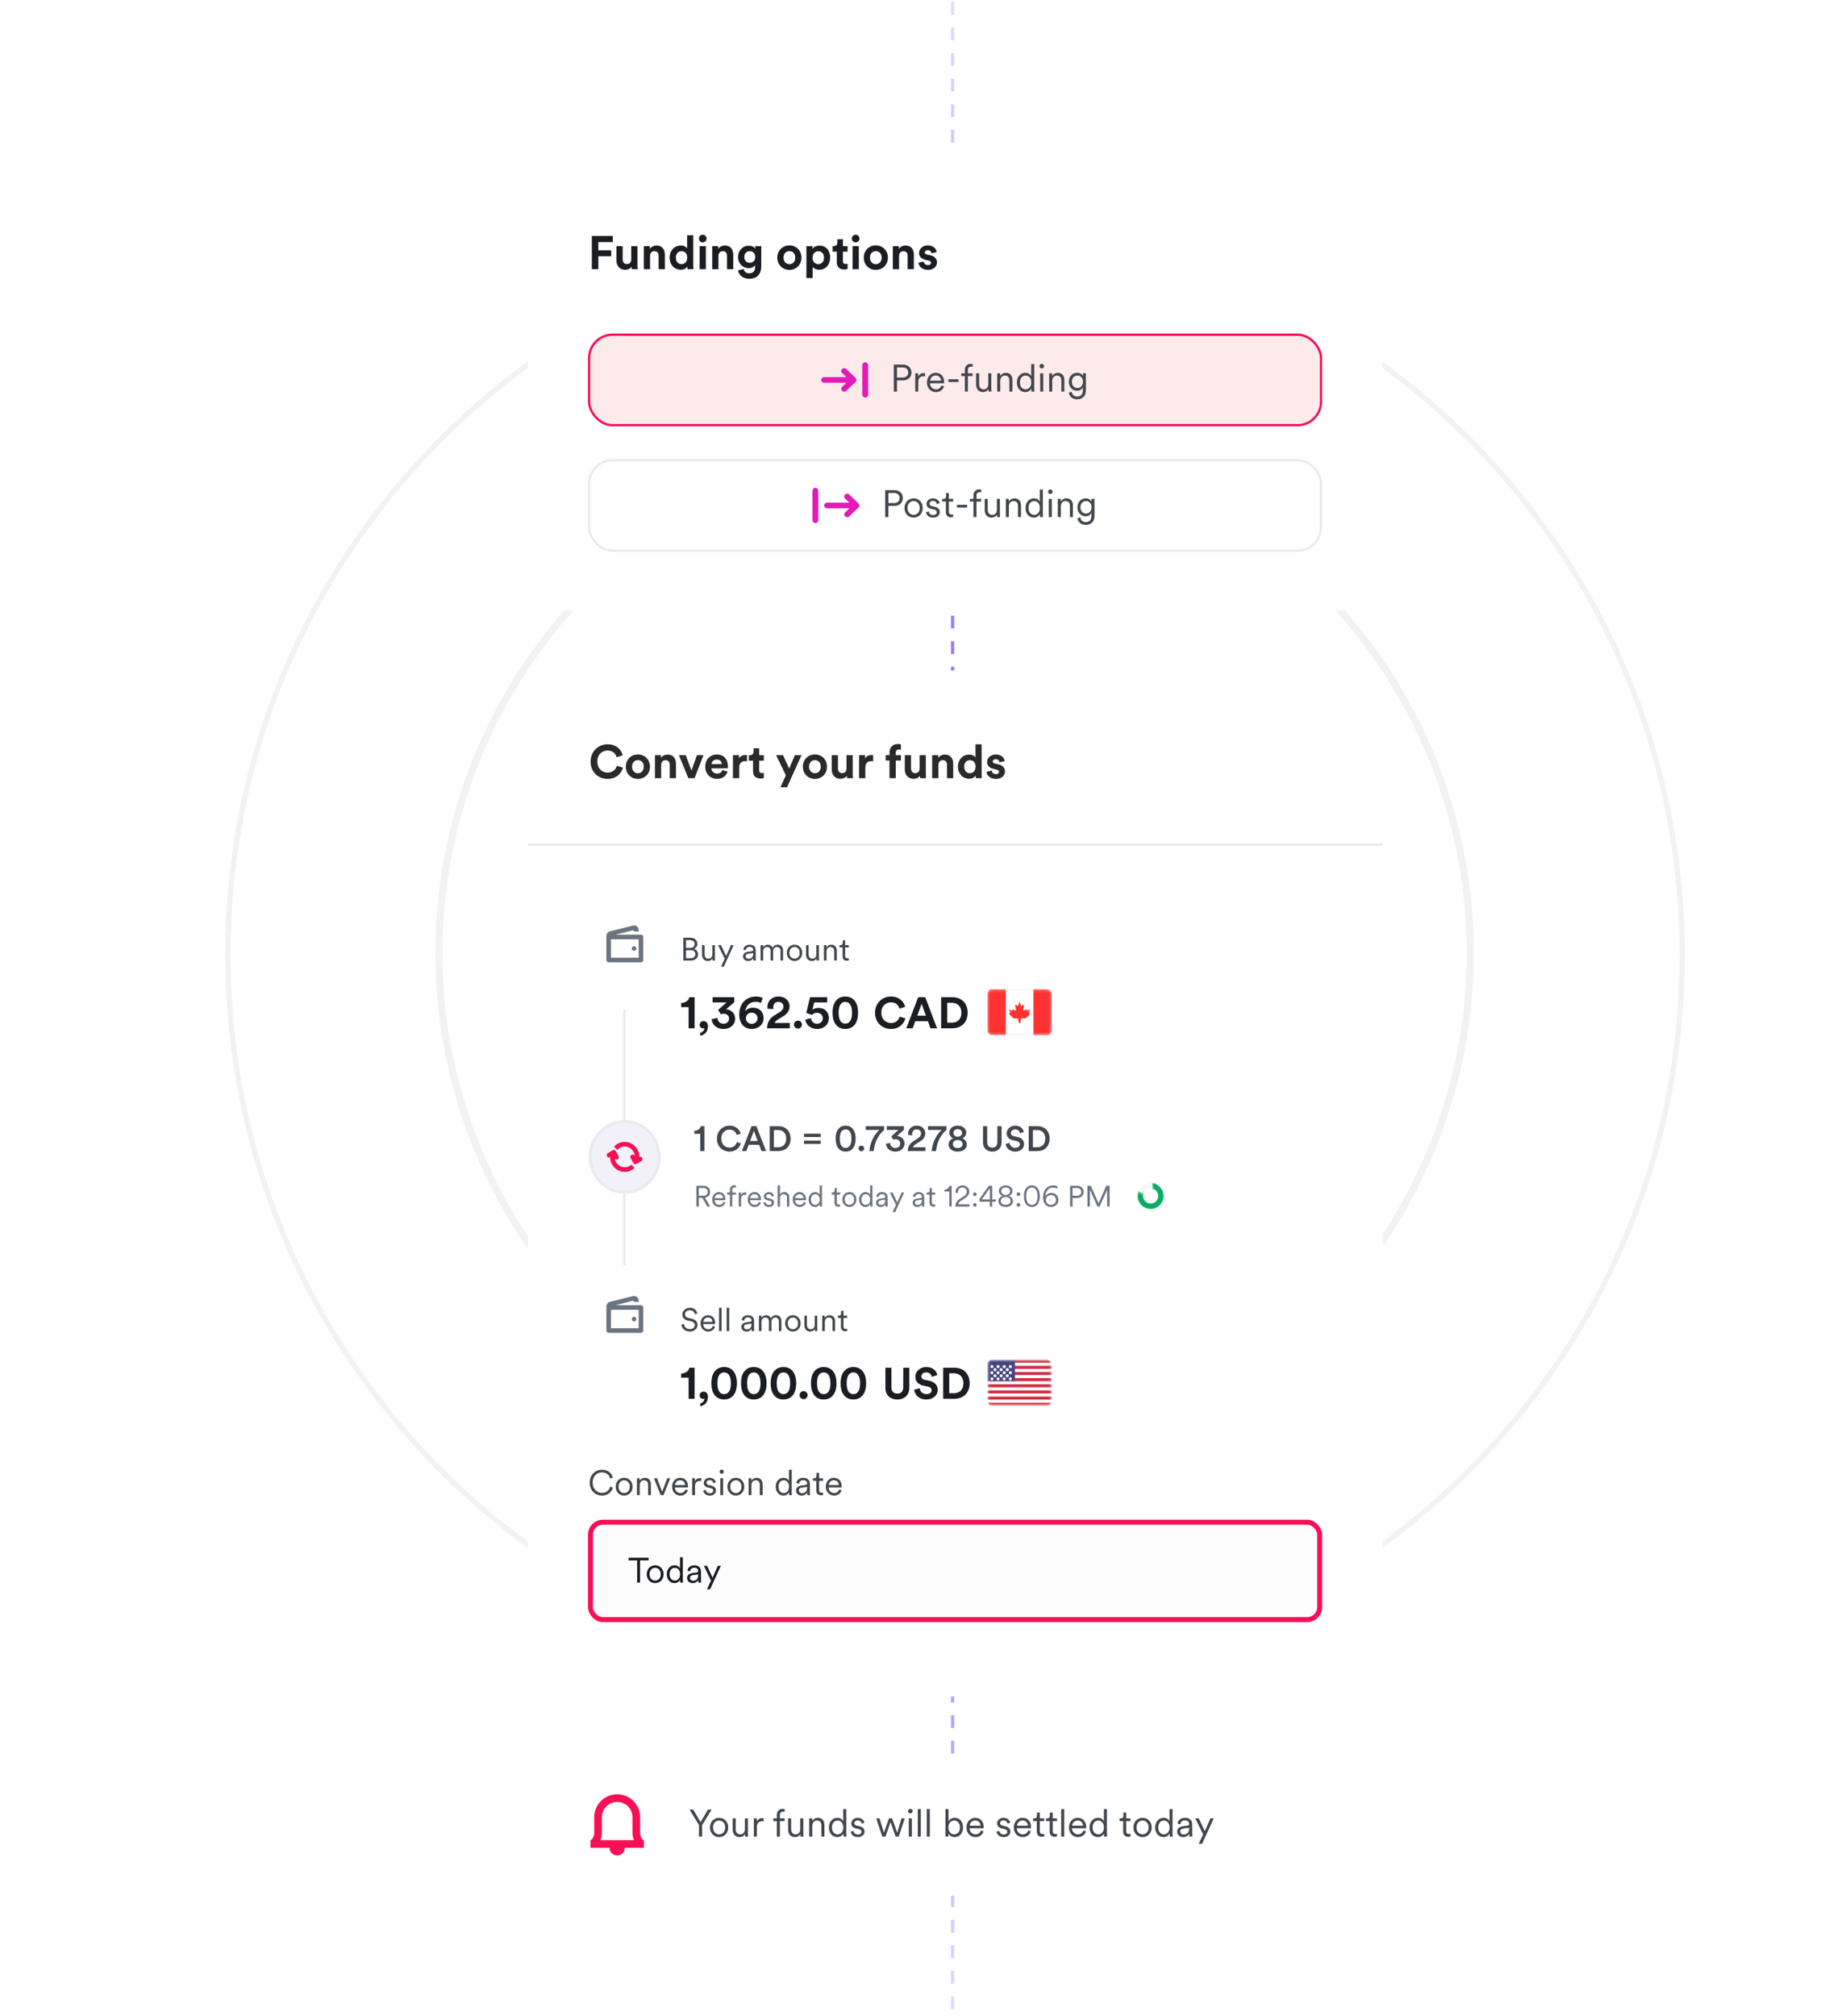 <svg width="628" height="689" viewBox="0 0 628 689" fill="none" xmlns="http://www.w3.org/2000/svg">
<g opacity="0.6">
<circle cx="326.333" cy="325.71" r="176.297" stroke="#E8EAED" stroke-width="2.44"/>
<path d="M575.085 326.32C575.085 463.949 463.788 575.515 326.5 575.515C189.212 575.515 77.915 463.949 77.915 326.32C77.915 188.692 189.212 77.126 326.5 77.126C463.788 77.126 575.085 188.692 575.085 326.32Z" stroke="#E8EAED" stroke-width="1.83"/>
</g>
<line x1="325.647" y1="0.661" x2="325.647" y2="689.001" stroke="url(#paint0_linear_56_155961)" stroke-width="1.092" stroke-dasharray="4.37 4.37"/>
<g filter="url(#filter0_d_56_155961)">
<g clip-path="url(#clip0_56_155961)">
<rect x="180.531" y="229.175" width="292.202" height="350.642" rx="8" fill="white"/>
<path d="M207.71 266.218C204.542 266.218 201.902 263.93 201.902 260.314C201.902 256.698 204.638 254.394 207.678 254.394C210.814 254.394 212.43 256.314 212.878 258.154L210.798 258.81C210.526 257.722 209.646 256.522 207.678 256.522C205.982 256.522 204.19 257.738 204.19 260.314C204.19 262.73 205.886 264.058 207.71 264.058C209.646 264.058 210.59 262.794 210.894 261.738L212.958 262.362C212.526 264.106 210.894 266.218 207.71 266.218ZM218.076 264.282C219.116 264.282 220.076 263.53 220.076 262.042C220.076 260.554 219.116 259.802 218.076 259.802C217.036 259.802 216.076 260.554 216.076 262.042C216.076 263.514 217.036 264.282 218.076 264.282ZM218.076 257.866C220.428 257.866 222.204 259.61 222.204 262.042C222.204 264.458 220.428 266.218 218.076 266.218C215.724 266.218 213.948 264.458 213.948 262.042C213.948 259.61 215.724 257.866 218.076 257.866ZM226.025 261.45V265.978H223.897V258.106H225.961V259.082C226.441 258.266 227.385 257.898 228.233 257.898C230.185 257.898 231.081 259.29 231.081 261.018V265.978H228.953V261.386C228.953 260.506 228.521 259.818 227.497 259.818C226.569 259.818 226.025 260.538 226.025 261.45ZM240.494 258.106L237.438 265.978H235.31L232.094 258.106H234.43L236.382 263.386L238.254 258.106H240.494ZM243.233 261.146H246.753C246.721 260.362 246.209 259.594 244.993 259.594C243.889 259.594 243.281 260.426 243.233 261.146ZM246.961 263.194L248.737 263.722C248.337 265.082 247.089 266.218 245.153 266.218C242.993 266.218 241.089 264.666 241.089 262.01C241.089 259.498 242.945 257.866 244.961 257.866C247.393 257.866 248.849 259.418 248.849 261.946C248.849 262.25 248.817 262.57 248.817 262.602H243.185C243.233 263.642 244.113 264.394 245.169 264.394C246.161 264.394 246.705 263.898 246.961 263.194ZM255.368 258.074V260.218C255.128 260.17 254.92 260.154 254.728 260.154C253.64 260.154 252.696 260.682 252.696 262.378V265.978H250.568V258.106H252.632V259.274C253.112 258.234 254.2 258.042 254.872 258.042C255.048 258.042 255.208 258.058 255.368 258.074ZM259.54 255.754V258.106H261.124V259.994H259.54V263.29C259.54 263.978 259.86 264.202 260.468 264.202C260.724 264.202 261.012 264.17 261.124 264.138V265.898C260.932 265.978 260.548 266.09 259.924 266.09C258.388 266.09 257.428 265.178 257.428 263.658V259.994H256.004V258.106H256.404C257.236 258.106 257.62 257.562 257.62 256.858V255.754H259.54ZM269.057 269.082H266.801L268.657 264.986L265.313 258.106H267.697L269.793 262.714L271.729 258.106H274.001L269.057 269.082ZM278.591 264.282C279.631 264.282 280.591 263.53 280.591 262.042C280.591 260.554 279.631 259.802 278.591 259.802C277.551 259.802 276.591 260.554 276.591 262.042C276.591 263.514 277.551 264.282 278.591 264.282ZM278.591 257.866C280.943 257.866 282.719 259.61 282.719 262.042C282.719 264.458 280.943 266.218 278.591 266.218C276.239 266.218 274.463 264.458 274.463 262.042C274.463 259.61 276.239 257.866 278.591 257.866ZM289.564 265.978C289.532 265.818 289.5 265.45 289.5 265.13C289.068 265.866 288.156 266.186 287.324 266.186C285.42 266.186 284.332 264.794 284.332 263.082V258.106H286.46V262.65C286.46 263.53 286.908 264.234 287.9 264.234C288.844 264.234 289.388 263.594 289.388 262.682V258.106H291.516V264.554C291.516 265.162 291.564 265.706 291.596 265.978H289.564ZM298.493 258.074V260.218C298.253 260.17 298.045 260.154 297.853 260.154C296.765 260.154 295.821 260.682 295.821 262.378V265.978H293.693V258.106H295.757V259.274C296.237 258.234 297.325 258.042 297.997 258.042C298.173 258.042 298.333 258.058 298.493 258.074ZM307.333 256.154C306.853 256.154 306.229 256.362 306.229 257.242V258.106H308.005V259.93H306.229V265.978H304.085V259.93H302.773V258.106H304.085V257.21C304.085 255.434 305.205 254.282 306.949 254.282C307.397 254.282 307.829 254.362 308.005 254.442V256.234C307.893 256.202 307.685 256.154 307.333 256.154ZM314.549 265.978C314.517 265.818 314.485 265.45 314.485 265.13C314.053 265.866 313.141 266.186 312.309 266.186C310.405 266.186 309.317 264.794 309.317 263.082V258.106H311.445V262.65C311.445 263.53 311.893 264.234 312.885 264.234C313.829 264.234 314.373 263.594 314.373 262.682V258.106H316.501V264.554C316.501 265.162 316.549 265.706 316.581 265.978H314.549ZM320.806 261.45V265.978H318.678V258.106H320.742V259.082C321.222 258.266 322.166 257.898 323.014 257.898C324.966 257.898 325.862 259.29 325.862 261.018V265.978H323.734V261.386C323.734 260.506 323.302 259.818 322.278 259.818C321.35 259.818 320.806 260.538 320.806 261.45ZM335.575 254.394V264.554C335.575 265.082 335.607 265.658 335.639 265.978H333.607C333.575 265.818 333.527 265.434 333.527 265.066C333.175 265.69 332.375 266.17 331.319 266.17C329.079 266.17 327.479 264.41 327.479 262.026C327.479 259.722 329.031 257.914 331.255 257.914C332.615 257.914 333.255 258.474 333.479 258.89V254.394H335.575ZM329.623 262.026C329.623 263.434 330.455 264.266 331.575 264.266C332.663 264.266 333.511 263.434 333.511 262.01C333.511 260.602 332.663 259.818 331.575 259.818C330.487 259.818 329.623 260.618 329.623 262.026ZM337.228 263.786L339.052 263.386C339.1 264.01 339.564 264.586 340.492 264.586C341.196 264.586 341.532 264.218 341.532 263.802C341.532 263.45 341.292 263.162 340.684 263.034L339.644 262.794C338.124 262.458 337.436 261.546 337.436 260.442C337.436 259.034 338.684 257.866 340.38 257.866C342.62 257.866 343.372 259.29 343.468 260.138L341.692 260.538C341.628 260.074 341.292 259.482 340.396 259.482C339.836 259.482 339.388 259.818 339.388 260.266C339.388 260.65 339.676 260.89 340.108 260.97L341.228 261.21C342.78 261.53 343.564 262.474 343.564 263.626C343.564 264.906 342.572 266.218 340.508 266.218C338.14 266.218 337.324 264.682 337.228 263.786Z" fill="#2A2A2A"/>
<line x1="180.531" y1="288.764" x2="472.88" y2="288.764" stroke="#E8EAED" stroke-width="0.763"/>
<circle cx="213.611" cy="322.611" r="12.085" fill="white" stroke="white" stroke-width="1.051"/>
<path fill-rule="evenodd" clip-rule="evenodd" d="M218.339 318.361H216.763C216.763 318.132 216.586 317.956 216.369 317.956C216.345 317.956 216.322 317.958 216.299 317.962L210.45 319.455H219.127C219.562 319.455 219.915 319.808 219.915 320.243V328.125C219.915 328.56 219.562 328.913 219.127 328.913H208.093C207.658 328.913 207.305 328.56 207.305 328.125V324.447V320.243V319.856C207.305 319.092 207.852 318.438 208.604 318.304L216.486 316.328C217.343 316.175 218.161 316.745 218.314 317.602C218.331 317.694 218.339 317.786 218.339 317.879V318.361ZM208.881 326.024V321.032H218.339V327.337H208.881V326.024ZM216.763 324.973C217.198 324.973 217.551 324.62 217.551 324.184C217.551 323.749 217.198 323.396 216.763 323.396C216.327 323.396 215.975 323.749 215.975 324.184C215.975 324.62 216.327 324.973 216.763 324.973Z" fill="#6C747F"/>
<path d="M233.605 320.506H236.036C237.521 320.506 238.39 321.375 238.39 322.607C238.39 323.443 237.906 324.059 237.213 324.301C238.093 324.521 238.632 325.313 238.632 326.193C238.632 327.425 237.664 328.305 236.234 328.305H233.605V320.506ZM234.529 323.971H236.036C236.894 323.971 237.466 323.421 237.466 322.651C237.466 321.837 236.894 321.32 235.915 321.32H234.529V323.971ZM234.529 327.491H236.124C237.07 327.491 237.708 326.963 237.708 326.138C237.708 325.324 237.147 324.763 236.201 324.763H234.529V327.491ZM243.554 327.59C243.301 328.129 242.663 328.459 241.97 328.459C240.694 328.459 239.99 327.513 239.99 326.347V323.036H240.87V326.204C240.87 326.974 241.233 327.667 242.168 327.667C243.037 327.667 243.51 327.051 243.51 326.215V323.036H244.39V327.315C244.39 327.722 244.423 328.096 244.456 328.305H243.609C243.576 328.184 243.554 327.898 243.554 327.634V327.59ZM247.446 330.395H246.467L247.743 327.678L245.477 323.036H246.489L248.227 326.765L249.866 323.036H250.823L247.446 330.395ZM254.012 326.908C254.012 325.984 254.661 325.467 255.585 325.335L257.004 325.126C257.389 325.071 257.477 324.906 257.477 324.675C257.477 324.081 257.081 323.63 256.256 323.63C255.486 323.63 255.024 324.092 254.947 324.763L254.111 324.565C254.221 323.564 255.101 322.882 256.234 322.882C257.73 322.882 258.357 323.74 258.357 324.763V327.425C258.357 327.865 258.39 328.14 258.423 328.305H257.565C257.543 328.184 257.499 327.92 257.499 327.513C257.268 327.942 256.696 328.459 255.75 328.459C254.661 328.459 254.012 327.711 254.012 326.908ZM255.86 327.711C256.773 327.711 257.477 327.205 257.477 326.083V325.731L255.761 325.984C255.255 326.061 254.892 326.347 254.892 326.864C254.892 327.293 255.255 327.711 255.86 327.711ZM260.873 323.036V323.784C261.17 323.234 261.808 322.882 262.49 322.882C263.216 322.882 263.843 323.267 264.107 323.96C264.481 323.212 265.141 322.882 265.889 322.882C266.846 322.882 267.704 323.542 267.704 324.862V328.305H266.824V324.961C266.824 324.235 266.439 323.674 265.614 323.674C264.833 323.674 264.305 324.312 264.305 325.104V328.305H263.425V324.961C263.425 324.235 263.04 323.674 262.204 323.674C261.412 323.674 260.895 324.29 260.895 325.115V328.305H260.015V323.036H260.873ZM271.627 322.882C273.145 322.882 274.267 324.048 274.267 325.665C274.267 327.293 273.145 328.459 271.627 328.459C270.109 328.459 268.987 327.293 268.987 325.665C268.987 324.048 270.109 322.882 271.627 322.882ZM271.627 323.674C270.681 323.674 269.867 324.389 269.867 325.665C269.867 326.952 270.681 327.667 271.627 327.667C272.573 327.667 273.387 326.952 273.387 325.665C273.387 324.389 272.573 323.674 271.627 323.674ZM279.122 327.59C278.869 328.129 278.231 328.459 277.538 328.459C276.262 328.459 275.558 327.513 275.558 326.347V323.036H276.438V326.204C276.438 326.974 276.801 327.667 277.736 327.667C278.605 327.667 279.078 327.051 279.078 326.215V323.036H279.958V327.315C279.958 327.722 279.991 328.096 280.024 328.305H279.177C279.144 328.184 279.122 327.898 279.122 327.634V327.59ZM282.551 325.203V328.305H281.671V323.036H282.529V323.828C282.87 323.212 283.486 322.882 284.179 322.882C285.444 322.882 286.06 323.784 286.06 324.928V328.305H285.18V325.06C285.18 324.29 284.828 323.674 283.871 323.674C283.024 323.674 282.551 324.378 282.551 325.203ZM288.931 321.364V323.036H290.174V323.828H288.931V326.743C288.931 327.293 289.173 327.568 289.734 327.568C289.888 327.568 290.086 327.535 290.174 327.513V328.261C290.075 328.294 289.822 328.36 289.481 328.36C288.612 328.36 288.051 327.821 288.051 326.864V323.828H286.995V323.036H287.336C287.875 323.036 288.106 322.728 288.106 322.233V321.364H288.931Z" fill="#42474D"/>
<path d="M237.462 351.458H235.407V344.228H232.857V342.818C234.387 342.773 235.452 341.933 235.662 340.823H237.462V351.458ZM239.179 350.258C239.179 349.538 239.764 348.998 240.544 348.998C241.474 348.998 242.029 349.748 242.029 350.723C242.029 352.928 240.499 353.858 239.389 353.993V353.033C240.064 352.883 240.784 352.238 240.814 351.413C240.754 351.458 240.589 351.503 240.424 351.503C239.689 351.503 239.179 350.978 239.179 350.258ZM246.442 346.673L245.497 345.173L248.377 342.623H243.607V340.823H251.032V342.533L248.197 344.978C249.802 345.023 251.332 346.208 251.332 348.203C251.332 350.033 249.877 351.683 247.327 351.683C244.867 351.683 243.397 350.093 243.262 348.323L245.272 347.918C245.332 349.088 246.172 349.898 247.312 349.898C248.542 349.898 249.232 349.118 249.232 348.188C249.232 346.973 248.287 346.463 247.372 346.463C247.042 346.463 246.697 346.553 246.442 346.673ZM260.739 341.123L260.154 342.803C259.704 342.608 259.059 342.398 258.369 342.398C256.374 342.398 254.994 343.658 254.784 345.668C255.174 345.008 256.104 344.423 257.439 344.423C259.569 344.423 261.039 345.803 261.039 347.978C261.039 350.213 259.254 351.683 256.974 351.683C254.709 351.683 252.714 350.078 252.714 346.793C252.714 342.953 255.114 340.598 258.489 340.598C259.464 340.598 260.289 340.823 260.739 341.123ZM254.994 348.038C254.994 349.193 255.924 349.928 256.974 349.928C258.054 349.928 258.969 349.208 258.969 348.038C258.969 346.853 258.039 346.118 256.974 346.118C255.894 346.118 254.994 346.853 254.994 348.038ZM264.409 344.873L262.414 344.768C262.384 344.618 262.354 344.348 262.354 344.108C262.354 342.263 263.734 340.598 266.164 340.598C268.519 340.598 269.929 342.143 269.929 343.958C269.929 345.353 269.164 346.478 267.889 347.258L265.819 348.533C265.369 348.833 264.964 349.148 264.814 349.643H269.989V351.458H262.264C262.279 349.613 262.909 348.158 264.784 347.018L266.524 345.938C267.439 345.368 267.829 344.768 267.829 344.003C267.829 343.178 267.274 342.428 266.119 342.428C264.919 342.428 264.349 343.253 264.349 344.303C264.349 344.498 264.379 344.693 264.409 344.873ZM271.42 350.198C271.42 349.448 272.035 348.833 272.785 348.833C273.55 348.833 274.165 349.448 274.165 350.198C274.165 350.948 273.55 351.563 272.785 351.563C272.035 351.563 271.42 350.948 271.42 350.198ZM275.311 348.473L277.261 348.008C277.336 349.073 278.131 349.898 279.331 349.898C280.396 349.898 281.266 349.193 281.266 348.053C281.266 346.793 280.321 346.163 279.301 346.163C278.551 346.163 277.936 346.478 277.576 346.898C277.261 346.778 275.941 346.328 275.641 346.208L276.931 340.823H282.796V342.623H278.341L277.726 345.158C278.176 344.723 279.001 344.483 279.721 344.483C281.851 344.483 283.351 345.773 283.351 348.023C283.351 350.003 281.836 351.683 279.331 351.683C277.021 351.683 275.461 350.153 275.311 348.473ZM284.619 346.148C284.619 344.768 284.829 343.433 285.549 342.353C286.254 341.303 287.364 340.598 288.969 340.598C290.589 340.598 291.714 341.303 292.404 342.353C293.109 343.433 293.349 344.768 293.349 346.148C293.349 347.528 293.109 348.848 292.404 349.928C291.714 350.978 290.589 351.683 288.969 351.683C287.364 351.683 286.254 350.978 285.549 349.928C284.829 348.848 284.619 347.528 284.619 346.148ZM286.689 346.148C286.689 347.393 286.884 348.383 287.349 349.028C287.709 349.523 288.204 349.853 288.969 349.853C289.749 349.853 290.244 349.523 290.604 349.028C291.069 348.383 291.279 347.393 291.279 346.148C291.279 344.903 291.069 343.913 290.604 343.268C290.244 342.773 289.749 342.443 288.969 342.443C288.204 342.443 287.709 342.773 287.349 343.268C286.884 343.913 286.689 344.903 286.689 346.148Z" fill="#1A1D21"/>
<path d="M304.587 351.683C301.617 351.683 299.142 349.538 299.142 346.148C299.142 342.758 301.707 340.598 304.557 340.598C307.497 340.598 309.012 342.398 309.432 344.123L307.482 344.738C307.227 343.718 306.402 342.593 304.557 342.593C302.967 342.593 301.287 343.733 301.287 346.148C301.287 348.413 302.877 349.658 304.587 349.658C306.402 349.658 307.287 348.473 307.572 347.483L309.507 348.068C309.102 349.703 307.572 351.683 304.587 351.683ZM318.104 351.458L317.219 349.028H312.899L312.014 351.458H309.824L313.904 340.823H316.304L320.354 351.458H318.104ZM315.059 343.118L313.589 347.138H316.529L315.059 343.118ZM323.815 349.538H325.465C327.205 349.538 328.66 348.458 328.66 346.148C328.66 343.838 327.22 342.743 325.48 342.743H323.815V349.538ZM325.54 351.458H321.745V340.823H325.555C328.585 340.823 330.805 342.788 330.805 346.148C330.805 349.508 328.57 351.458 325.54 351.458Z" fill="#1A1D21"/>
<g clip-path="url(#clip1_56_155961)">
<rect x="337.527" y="338.076" width="22.069" height="15.763" rx="1.576" fill="white"/>
<rect x="337.724" y="338.273" width="21.674" height="15.369" rx="1.379" fill="white" stroke="#F5F5F5" stroke-width="0.394"/>
<mask id="mask0_56_155961" style="mask-type:luminance" maskUnits="userSpaceOnUse" x="337" y="338" width="23" height="16">
<rect x="337.724" y="338.273" width="21.674" height="15.369" rx="1.379" fill="white" stroke="white" stroke-width="0.394"/>
</mask>
<g mask="url(#mask0_56_155961)">
<rect x="353.291" y="338.076" width="6.305" height="15.763" fill="#FF3131"/>
<path fill-rule="evenodd" clip-rule="evenodd" d="M337.527 353.84H343.833V338.076H337.527V353.84Z" fill="#FF3131"/>
<path fill-rule="evenodd" clip-rule="evenodd" d="M350.227 345.345C350.044 345.528 349.733 345.362 349.784 345.107L350.139 343.331L349.088 343.856L348.563 342.28L348.037 343.856L346.987 343.331L347.342 345.107C347.393 345.362 347.082 345.528 346.898 345.345L346.647 345.093C346.544 344.99 346.378 344.99 346.275 345.093L345.936 345.433L344.885 344.907L345.41 345.958L345.071 346.298C344.968 346.4 344.968 346.567 345.071 346.669L346.461 348.06H348.037L348.3 349.636H348.826L349.088 348.06H350.665L352.055 346.669C352.158 346.567 352.158 346.4 352.055 346.298L351.716 345.958L352.241 344.907L351.19 345.433L350.85 345.093C350.748 344.99 350.581 344.99 350.479 345.093L350.227 345.345Z" fill="#FF3131"/>
</g>
</g>
<line x1="213.461" y1="432.452" x2="213.461" y2="344.966" stroke="#E8EAED" stroke-width="0.788"/>
<path d="M225.353 395.41C225.353 402.097 220.062 407.496 213.562 407.496C207.062 407.496 201.772 402.097 201.772 395.41C201.772 388.724 207.062 383.325 213.562 383.325C220.062 383.325 225.353 388.724 225.353 395.41Z" fill="#F2F1FA" stroke="#E8EAED" stroke-width="1.051"/>
<path fill-rule="evenodd" clip-rule="evenodd" d="M218.564 395.415C218.921 395.247 219.35 395.383 219.55 395.738C219.763 396.115 219.636 396.597 219.268 396.814L217.602 397.8C217.234 398.017 216.763 397.888 216.55 397.511L215.588 395.805C215.375 395.428 215.502 394.946 215.87 394.728C216.238 394.51 216.709 394.64 216.921 395.016L217.018 395.187C216.905 393.332 215.4 391.864 213.56 391.864C212.547 391.864 211.634 392.31 211.001 393.021L209.912 391.905C210.824 390.909 212.121 390.287 213.56 390.287C216.324 390.287 218.564 392.581 218.564 395.41C218.564 395.412 218.564 395.413 218.564 395.415ZM208.558 395.502L208.557 395.502C208.189 395.72 207.718 395.59 207.506 395.214C207.293 394.837 207.419 394.355 207.787 394.137L209.454 393.152C209.822 392.934 210.293 393.063 210.505 393.44L211.468 395.147C211.68 395.524 211.554 396.006 211.186 396.223C210.818 396.441 210.347 396.312 210.134 395.935L210.134 395.934C210.381 397.645 211.821 398.957 213.56 398.957C214.436 398.957 215.235 398.625 215.845 398.076L216.935 399.193C216.046 400.025 214.861 400.533 213.56 400.533C210.827 400.533 208.605 398.289 208.558 395.502Z" fill="#F80F55"/>
<circle cx="213.611" cy="449.25" r="12.085" fill="white" stroke="white" stroke-width="1.051"/>
<path fill-rule="evenodd" clip-rule="evenodd" d="M218.339 445H216.763C216.763 444.771 216.586 444.595 216.369 444.595C216.345 444.595 216.322 444.597 216.299 444.601L210.449 446.094H219.127C219.562 446.094 219.915 446.447 219.915 446.882V454.764C219.915 455.199 219.562 455.552 219.127 455.552H208.093C207.658 455.552 207.305 455.199 207.305 454.764V451.086V446.882V446.495C207.305 445.731 207.852 445.077 208.604 444.943L216.486 442.966C217.343 442.813 218.161 443.384 218.314 444.241C218.331 444.333 218.339 444.425 218.339 444.518V445ZM208.881 452.662V447.671H218.339V453.976H208.881V452.662ZM216.763 451.611C217.198 451.611 217.551 451.259 217.551 450.823C217.551 450.388 217.198 450.035 216.763 450.035C216.327 450.035 215.975 450.388 215.975 450.823C215.975 451.259 216.327 451.611 216.763 451.611Z" fill="#6C747F"/>
<path d="M238.39 448.916L237.565 449.213C237.444 448.553 236.927 447.827 235.805 447.816C234.903 447.816 234.188 448.41 234.188 449.202C234.188 449.829 234.595 450.28 235.31 450.434L236.454 450.687C237.708 450.962 238.456 451.743 238.456 452.843C238.456 454.042 237.433 455.098 235.805 455.098C234.001 455.098 233.088 453.921 232.945 452.777L233.814 452.502C233.902 453.426 234.573 454.262 235.805 454.262C236.927 454.262 237.532 453.668 237.532 452.92C237.532 452.282 237.092 451.787 236.267 451.6L235.123 451.347C234.045 451.105 233.264 450.401 233.264 449.257C233.264 448.036 234.386 446.991 235.794 446.991C237.477 446.991 238.192 448.014 238.39 448.916ZM240.424 451.798H243.57C243.548 450.962 243.009 450.302 242.008 450.302C241.095 450.302 240.479 451.017 240.424 451.798ZM243.691 453.173L244.45 453.448C244.153 454.361 243.328 455.098 242.107 455.098C240.699 455.098 239.5 454.064 239.5 452.293C239.5 450.632 240.666 449.521 241.997 449.521C243.592 449.521 244.483 450.632 244.483 452.238C244.483 452.348 244.472 452.469 244.461 452.546H240.402V452.59C240.402 453.591 241.161 454.306 242.107 454.306C242.998 454.306 243.482 453.8 243.691 453.173ZM246.694 454.944H245.814V446.991H246.694V454.944ZM249.294 454.944H248.414V446.991H249.294V454.944ZM253.443 453.547C253.443 452.623 254.092 452.106 255.016 451.974L256.435 451.765C256.82 451.71 256.908 451.545 256.908 451.314C256.908 450.72 256.512 450.269 255.687 450.269C254.917 450.269 254.455 450.731 254.378 451.402L253.542 451.204C253.652 450.203 254.532 449.521 255.665 449.521C257.161 449.521 257.788 450.379 257.788 451.402V454.064C257.788 454.504 257.821 454.779 257.854 454.944H256.996C256.974 454.823 256.93 454.559 256.93 454.152C256.699 454.581 256.127 455.098 255.181 455.098C254.092 455.098 253.443 454.35 253.443 453.547ZM255.291 454.35C256.204 454.35 256.908 453.844 256.908 452.722V452.37L255.192 452.623C254.686 452.7 254.323 452.986 254.323 453.503C254.323 453.932 254.686 454.35 255.291 454.35ZM260.304 449.675V450.423C260.601 449.873 261.239 449.521 261.921 449.521C262.647 449.521 263.274 449.906 263.538 450.599C263.912 449.851 264.572 449.521 265.32 449.521C266.277 449.521 267.135 450.181 267.135 451.501V454.944H266.255V451.6C266.255 450.874 265.87 450.313 265.045 450.313C264.264 450.313 263.736 450.951 263.736 451.743V454.944H262.856V451.6C262.856 450.874 262.471 450.313 261.635 450.313C260.843 450.313 260.326 450.929 260.326 451.754V454.944H259.446V449.675H260.304ZM271.058 449.521C272.576 449.521 273.698 450.687 273.698 452.304C273.698 453.932 272.576 455.098 271.058 455.098C269.54 455.098 268.418 453.932 268.418 452.304C268.418 450.687 269.54 449.521 271.058 449.521ZM271.058 450.313C270.112 450.313 269.298 451.028 269.298 452.304C269.298 453.591 270.112 454.306 271.058 454.306C272.004 454.306 272.818 453.591 272.818 452.304C272.818 451.028 272.004 450.313 271.058 450.313ZM278.552 454.229C278.299 454.768 277.661 455.098 276.968 455.098C275.692 455.098 274.988 454.152 274.988 452.986V449.675H275.868V452.843C275.868 453.613 276.231 454.306 277.166 454.306C278.035 454.306 278.508 453.69 278.508 452.854V449.675H279.388V453.954C279.388 454.361 279.421 454.735 279.454 454.944H278.607C278.574 454.823 278.552 454.537 278.552 454.273V454.229ZM281.982 451.842V454.944H281.102V449.675H281.96V450.467C282.301 449.851 282.917 449.521 283.61 449.521C284.875 449.521 285.491 450.423 285.491 451.567V454.944H284.611V451.699C284.611 450.929 284.259 450.313 283.302 450.313C282.455 450.313 281.982 451.017 281.982 451.842ZM288.362 448.003V449.675H289.605V450.467H288.362V453.382C288.362 453.932 288.604 454.207 289.165 454.207C289.319 454.207 289.517 454.174 289.605 454.152V454.9C289.506 454.933 289.253 454.999 288.912 454.999C288.043 454.999 287.482 454.46 287.482 453.503V450.467H286.426V449.675H286.767C287.306 449.675 287.537 449.367 287.537 448.872V448.003H288.362Z" fill="#42474D"/>
<path d="M237.462 478.097H235.407V470.867H232.857V469.457C234.387 469.412 235.452 468.572 235.662 467.462H237.462V478.097ZM239.179 476.897C239.179 476.177 239.764 475.637 240.544 475.637C241.474 475.637 242.029 476.387 242.029 477.362C242.029 479.567 240.499 480.497 239.389 480.632V479.672C240.064 479.522 240.784 478.877 240.814 478.052C240.754 478.097 240.589 478.142 240.424 478.142C239.689 478.142 239.179 477.617 239.179 476.897ZM243.193 472.787C243.193 471.407 243.403 470.072 244.123 468.992C244.828 467.942 245.938 467.237 247.543 467.237C249.163 467.237 250.288 467.942 250.978 468.992C251.683 470.072 251.923 471.407 251.923 472.787C251.923 474.167 251.683 475.487 250.978 476.567C250.288 477.617 249.163 478.322 247.543 478.322C245.938 478.322 244.828 477.617 244.123 476.567C243.403 475.487 243.193 474.167 243.193 472.787ZM245.263 472.787C245.263 474.032 245.458 475.022 245.923 475.667C246.283 476.162 246.778 476.492 247.543 476.492C248.323 476.492 248.818 476.162 249.178 475.667C249.643 475.022 249.853 474.032 249.853 472.787C249.853 471.542 249.643 470.552 249.178 469.907C248.818 469.412 248.323 469.082 247.543 469.082C246.778 469.082 246.283 469.412 245.923 469.907C245.458 470.552 245.263 471.542 245.263 472.787ZM253.33 472.787C253.33 471.407 253.54 470.072 254.26 468.992C254.965 467.942 256.075 467.237 257.68 467.237C259.3 467.237 260.425 467.942 261.115 468.992C261.82 470.072 262.06 471.407 262.06 472.787C262.06 474.167 261.82 475.487 261.115 476.567C260.425 477.617 259.3 478.322 257.68 478.322C256.075 478.322 254.965 477.617 254.26 476.567C253.54 475.487 253.33 474.167 253.33 472.787ZM255.4 472.787C255.4 474.032 255.595 475.022 256.06 475.667C256.42 476.162 256.915 476.492 257.68 476.492C258.46 476.492 258.955 476.162 259.315 475.667C259.78 475.022 259.99 474.032 259.99 472.787C259.99 471.542 259.78 470.552 259.315 469.907C258.955 469.412 258.46 469.082 257.68 469.082C256.915 469.082 256.42 469.412 256.06 469.907C255.595 470.552 255.4 471.542 255.4 472.787ZM263.467 472.787C263.467 471.407 263.677 470.072 264.397 468.992C265.102 467.942 266.212 467.237 267.817 467.237C269.437 467.237 270.562 467.942 271.252 468.992C271.957 470.072 272.197 471.407 272.197 472.787C272.197 474.167 271.957 475.487 271.252 476.567C270.562 477.617 269.437 478.322 267.817 478.322C266.212 478.322 265.102 477.617 264.397 476.567C263.677 475.487 263.467 474.167 263.467 472.787ZM265.537 472.787C265.537 474.032 265.732 475.022 266.197 475.667C266.557 476.162 267.052 476.492 267.817 476.492C268.597 476.492 269.092 476.162 269.452 475.667C269.917 475.022 270.127 474.032 270.127 472.787C270.127 471.542 269.917 470.552 269.452 469.907C269.092 469.412 268.597 469.082 267.817 469.082C267.052 469.082 266.557 469.412 266.197 469.907C265.732 470.552 265.537 471.542 265.537 472.787ZM273.339 476.837C273.339 476.087 273.954 475.472 274.704 475.472C275.469 475.472 276.084 476.087 276.084 476.837C276.084 477.587 275.469 478.202 274.704 478.202C273.954 478.202 273.339 477.587 273.339 476.837ZM277.236 472.787C277.236 471.407 277.446 470.072 278.166 468.992C278.871 467.942 279.981 467.237 281.586 467.237C283.206 467.237 284.331 467.942 285.021 468.992C285.726 470.072 285.966 471.407 285.966 472.787C285.966 474.167 285.726 475.487 285.021 476.567C284.331 477.617 283.206 478.322 281.586 478.322C279.981 478.322 278.871 477.617 278.166 476.567C277.446 475.487 277.236 474.167 277.236 472.787ZM279.306 472.787C279.306 474.032 279.501 475.022 279.966 475.667C280.326 476.162 280.821 476.492 281.586 476.492C282.366 476.492 282.861 476.162 283.221 475.667C283.686 475.022 283.896 474.032 283.896 472.787C283.896 471.542 283.686 470.552 283.221 469.907C282.861 469.412 282.366 469.082 281.586 469.082C280.821 469.082 280.326 469.412 279.966 469.907C279.501 470.552 279.306 471.542 279.306 472.787ZM287.373 472.787C287.373 471.407 287.583 470.072 288.303 468.992C289.008 467.942 290.118 467.237 291.723 467.237C293.343 467.237 294.468 467.942 295.158 468.992C295.863 470.072 296.103 471.407 296.103 472.787C296.103 474.167 295.863 475.487 295.158 476.567C294.468 477.617 293.343 478.322 291.723 478.322C290.118 478.322 289.008 477.617 288.303 476.567C287.583 475.487 287.373 474.167 287.373 472.787ZM289.443 472.787C289.443 474.032 289.638 475.022 290.103 475.667C290.463 476.162 290.958 476.492 291.723 476.492C292.503 476.492 292.998 476.162 293.358 475.667C293.823 475.022 294.033 474.032 294.033 472.787C294.033 471.542 293.823 470.552 293.358 469.907C292.998 469.412 292.503 469.082 291.723 469.082C290.958 469.082 290.463 469.412 290.103 469.907C289.638 470.552 289.443 471.542 289.443 472.787Z" fill="#1A1D21"/>
<path d="M306.762 478.337C304.497 478.337 302.682 476.942 302.682 474.332V467.462H304.752V474.182C304.752 475.577 305.532 476.312 306.762 476.312C308.022 476.312 308.787 475.577 308.787 474.182V467.462H310.857V474.332C310.857 476.942 309.042 478.337 306.762 478.337ZM320.431 469.997L318.571 470.567C318.466 469.982 317.986 469.067 316.636 469.067C315.631 469.067 314.971 469.712 314.971 470.417C314.971 471.002 315.346 471.467 316.126 471.617L317.611 471.902C319.546 472.277 320.581 473.537 320.581 475.037C320.581 476.672 319.216 478.322 316.741 478.322C313.921 478.322 312.676 476.507 312.511 474.992L314.431 474.482C314.521 475.532 315.256 476.477 316.756 476.477C317.866 476.477 318.481 475.922 318.481 475.172C318.481 474.557 318.016 474.077 317.191 473.912L315.706 473.612C314.011 473.267 312.916 472.172 312.916 470.567C312.916 468.677 314.611 467.237 316.621 467.237C319.201 467.237 320.191 468.797 320.431 469.997ZM324.501 476.177H326.151C327.891 476.177 329.346 475.097 329.346 472.787C329.346 470.477 327.906 469.382 326.166 469.382H324.501V476.177ZM326.226 478.097H322.431V467.462H326.241C329.271 467.462 331.491 469.427 331.491 472.787C331.491 476.147 329.256 478.097 326.226 478.097Z" fill="#1A1D21"/>
<g clip-path="url(#clip2_56_155961)">
<rect x="337.527" y="464.715" width="22.069" height="15.763" rx="1.576" fill="white"/>
<rect x="337.527" y="464.715" width="22.069" height="15.763" rx="1.576" fill="white"/>
<mask id="mask1_56_155961" style="mask-type:luminance" maskUnits="userSpaceOnUse" x="337" y="464" width="23" height="17">
<rect x="337.527" y="464.715" width="22.069" height="15.763" rx="1.576" fill="white"/>
</mask>
<g mask="url(#mask1_56_155961)">
<path fill-rule="evenodd" clip-rule="evenodd" d="M359.596 464.715H337.527V465.766H359.596V464.715ZM359.596 466.817H337.527V467.868H359.596V466.817ZM337.527 468.919H359.596V469.97H337.527V468.919ZM359.596 471.021H337.527V472.072H359.596V471.021ZM337.527 473.122H359.596V474.173H337.527V473.122ZM359.596 475.224H337.527V476.275H359.596V475.224ZM337.527 477.326H359.596V478.377H337.527V477.326ZM359.596 479.428H337.527V480.479H359.596V479.428Z" fill="#D02F44"/>
<rect x="337.527" y="464.715" width="9.458" height="7.356" fill="#46467F"/>
<g filter="url(#filter1_d_56_155961)">
<path fill-rule="evenodd" clip-rule="evenodd" d="M339.106 466.817C339.396 466.817 339.631 466.582 339.631 466.292C339.631 466.002 339.396 465.766 339.106 465.766C338.815 465.766 338.58 466.002 338.58 466.292C338.58 466.582 338.815 466.817 339.106 466.817ZM341.207 466.817C341.497 466.817 341.732 466.582 341.732 466.292C341.732 466.002 341.497 465.766 341.207 465.766C340.917 465.766 340.681 466.002 340.681 466.292C340.681 466.582 340.917 466.817 341.207 466.817ZM343.835 466.292C343.835 466.582 343.6 466.817 343.31 466.817C343.019 466.817 342.784 466.582 342.784 466.292C342.784 466.002 343.019 465.766 343.31 465.766C343.6 465.766 343.835 466.002 343.835 466.292ZM345.411 466.817C345.701 466.817 345.936 466.582 345.936 466.292C345.936 466.002 345.701 465.766 345.411 465.766C345.121 465.766 344.885 466.002 344.885 466.292C344.885 466.582 345.121 466.817 345.411 466.817ZM340.682 467.343C340.682 467.633 340.447 467.868 340.157 467.868C339.867 467.868 339.631 467.633 339.631 467.343C339.631 467.053 339.867 466.817 340.157 466.817C340.447 466.817 340.682 467.053 340.682 467.343ZM342.258 467.868C342.548 467.868 342.784 467.633 342.784 467.343C342.784 467.053 342.548 466.817 342.258 466.817C341.968 466.817 341.733 467.053 341.733 467.343C341.733 467.633 341.968 467.868 342.258 467.868ZM344.885 467.343C344.885 467.633 344.65 467.868 344.359 467.868C344.069 467.868 343.834 467.633 343.834 467.343C343.834 467.053 344.069 466.817 344.359 466.817C344.65 466.817 344.885 467.053 344.885 467.343ZM345.411 468.919C345.701 468.919 345.936 468.684 345.936 468.394C345.936 468.103 345.701 467.868 345.411 467.868C345.121 467.868 344.885 468.103 344.885 468.394C344.885 468.684 345.121 468.919 345.411 468.919ZM343.835 468.394C343.835 468.684 343.6 468.919 343.31 468.919C343.019 468.919 342.784 468.684 342.784 468.394C342.784 468.103 343.019 467.868 343.31 467.868C343.6 467.868 343.835 468.103 343.835 468.394ZM341.207 468.919C341.497 468.919 341.732 468.684 341.732 468.394C341.732 468.103 341.497 467.868 341.207 467.868C340.917 467.868 340.681 468.103 340.681 468.394C340.681 468.684 340.917 468.919 341.207 468.919ZM339.631 468.394C339.631 468.684 339.396 468.919 339.106 468.919C338.815 468.919 338.58 468.684 338.58 468.394C338.58 468.103 338.815 467.868 339.106 467.868C339.396 467.868 339.631 468.103 339.631 468.394ZM340.157 469.97C340.447 469.97 340.682 469.735 340.682 469.444C340.682 469.154 340.447 468.919 340.157 468.919C339.867 468.919 339.631 469.154 339.631 469.444C339.631 469.735 339.867 469.97 340.157 469.97ZM342.784 469.444C342.784 469.735 342.548 469.97 342.258 469.97C341.968 469.97 341.733 469.735 341.733 469.444C341.733 469.154 341.968 468.919 342.258 468.919C342.548 468.919 342.784 469.154 342.784 469.444ZM344.359 469.97C344.65 469.97 344.885 469.735 344.885 469.444C344.885 469.154 344.65 468.919 344.359 468.919C344.069 468.919 343.834 469.154 343.834 469.444C343.834 469.735 344.069 469.97 344.359 469.97ZM345.936 470.495C345.936 470.786 345.701 471.021 345.411 471.021C345.121 471.021 344.885 470.786 344.885 470.495C344.885 470.205 345.121 469.97 345.411 469.97C345.701 469.97 345.936 470.205 345.936 470.495ZM343.31 471.021C343.6 471.021 343.835 470.786 343.835 470.495C343.835 470.205 343.6 469.97 343.31 469.97C343.019 469.97 342.784 470.205 342.784 470.495C342.784 470.786 343.019 471.021 343.31 471.021ZM341.732 470.495C341.732 470.786 341.497 471.021 341.207 471.021C340.917 471.021 340.681 470.786 340.681 470.495C340.681 470.205 340.917 469.97 341.207 469.97C341.497 469.97 341.732 470.205 341.732 470.495ZM339.106 471.021C339.396 471.021 339.631 470.786 339.631 470.495C339.631 470.205 339.396 469.97 339.106 469.97C338.815 469.97 338.58 470.205 338.58 470.495C338.58 470.786 338.815 471.021 339.106 471.021Z" fill="url(#paint1_linear_56_155961)"/>
</g>
</g>
</g>
<path d="M240.816 393.426H239.4V387.51H237.348V386.514C238.548 386.478 239.376 385.818 239.556 384.918H240.816V393.426ZM249.396 393.606C247.104 393.606 245.1 391.95 245.1 389.178C245.1 386.406 247.176 384.738 249.384 384.738C251.544 384.738 252.828 386.01 253.212 387.498L251.856 387.954C251.604 386.922 250.812 386.094 249.384 386.094C247.98 386.094 246.576 387.114 246.576 389.178C246.576 391.17 247.944 392.226 249.396 392.226C250.824 392.226 251.64 391.314 251.928 390.354L253.248 390.786C252.864 392.226 251.568 393.606 249.396 393.606ZM260.331 393.426L259.527 391.29H255.927L255.135 393.426H253.611L256.923 384.918H258.591L261.903 393.426H260.331ZM257.727 386.478L256.431 389.958H259.023L257.727 386.478ZM264.565 392.106H266.077C267.553 392.106 268.777 391.158 268.777 389.19C268.777 387.198 267.565 386.238 266.089 386.238H264.565V392.106ZM266.125 393.426H263.125V384.918H266.137C268.453 384.918 270.277 386.454 270.277 389.19C270.277 391.914 268.429 393.426 266.125 393.426Z" fill="#42474D"/>
<path d="M280.552 388.614H274.852V387.486H280.552V388.614ZM280.552 390.99H274.852V389.838H280.552V390.99Z" fill="#42474D"/>
<path d="M285.672 389.178C285.672 388.038 285.852 386.958 286.428 386.118C286.98 385.29 287.844 384.738 289.08 384.738C290.328 384.738 291.192 385.29 291.744 386.118C292.308 386.958 292.5 388.038 292.5 389.178C292.5 390.318 292.308 391.386 291.744 392.226C291.192 393.066 290.328 393.606 289.08 393.606C287.844 393.606 286.992 393.066 286.428 392.226C285.864 391.386 285.672 390.318 285.672 389.178ZM287.088 389.178C287.088 390.354 287.292 391.23 287.748 391.746C288.06 392.106 288.468 392.346 289.08 392.346C289.692 392.346 290.1 392.106 290.412 391.746C290.868 391.218 291.072 390.354 291.072 389.178C291.072 388.002 290.868 387.138 290.412 386.61C290.1 386.25 289.692 386.01 289.08 386.01C288.468 386.01 288.06 386.25 287.748 386.61C287.292 387.126 287.088 388.002 287.088 389.178ZM293.489 392.526C293.489 391.986 293.921 391.542 294.461 391.542C295.001 391.542 295.445 391.986 295.445 392.526C295.445 393.066 295.001 393.498 294.461 393.498C293.921 393.498 293.489 393.066 293.489 392.526ZM302.253 384.918V386.226C301.509 386.826 299.109 388.998 298.713 393.426H297.225C297.609 388.602 300.633 386.202 300.633 386.202H295.977V384.918H302.253ZM305.38 389.526L304.696 388.398L307.12 386.202H303.16V384.918H308.992V386.154L306.628 388.278C307.888 388.302 309.208 389.178 309.208 390.87C309.208 392.31 308.08 393.606 306.076 393.606C304.12 393.606 302.98 392.334 302.884 390.93L304.288 390.63C304.336 391.686 305.092 392.37 306.064 392.37C307.156 392.37 307.756 391.686 307.756 390.87C307.756 389.814 306.916 389.37 306.124 389.37C305.86 389.37 305.596 389.43 305.38 389.526ZM311.863 388.062L310.459 387.93C310.435 387.81 310.423 387.654 310.423 387.51C310.423 386.046 311.515 384.738 313.411 384.738C315.247 384.738 316.327 385.95 316.327 387.378C316.327 388.494 315.703 389.394 314.719 390.006L313.051 391.062C312.607 391.338 312.235 391.662 312.115 392.13H316.375V393.426H310.339C310.363 391.998 310.891 390.906 312.355 389.982L313.759 389.082C314.527 388.602 314.875 388.038 314.875 387.402C314.875 386.67 314.383 385.998 313.375 385.998C312.319 385.998 311.827 386.73 311.827 387.642C311.827 387.774 311.851 387.918 311.863 388.062ZM323.546 384.918V386.226C322.802 386.826 320.402 388.998 320.006 393.426H318.518C318.902 388.602 321.926 386.202 321.926 386.202H317.27V384.918H323.546ZM327.405 393.606C325.473 393.606 324.297 392.55 324.297 391.17C324.297 390.162 324.969 389.382 325.869 389.07C325.089 388.782 324.513 388.002 324.513 387.126C324.513 385.722 325.749 384.738 327.405 384.738C329.073 384.738 330.321 385.722 330.321 387.126C330.321 387.99 329.757 388.782 328.941 389.07C329.841 389.37 330.525 390.162 330.525 391.17C330.525 392.55 329.361 393.606 327.405 393.606ZM327.405 388.518C328.281 388.494 328.881 387.966 328.881 387.198C328.881 386.502 328.317 385.926 327.405 385.926C326.505 385.926 325.929 386.502 325.929 387.198C325.929 387.966 326.541 388.494 327.405 388.518ZM327.405 392.394C328.485 392.394 329.085 391.77 329.085 391.038C329.085 390.282 328.485 389.658 327.405 389.658C326.337 389.658 325.737 390.282 325.737 391.038C325.737 391.77 326.325 392.394 327.405 392.394Z" fill="#42474D"/>
<path d="M339.224 393.606C337.448 393.606 336.056 392.514 336.056 390.462V384.918H337.484V390.378C337.484 391.578 338.144 392.238 339.224 392.238C340.316 392.238 340.964 391.578 340.964 390.378V384.918H342.404V390.462C342.404 392.514 341.012 393.606 339.224 393.606ZM350.005 386.91L348.709 387.318C348.625 386.79 348.181 386.01 347.041 386.01C346.177 386.01 345.577 386.586 345.577 387.234C345.577 387.774 345.913 388.182 346.573 388.326L347.797 388.578C349.297 388.878 350.101 389.826 350.101 391.026C350.101 392.346 349.033 393.606 347.089 393.606C344.929 393.606 343.933 392.214 343.801 390.99L345.145 390.606C345.229 391.494 345.865 392.31 347.089 392.31C348.109 392.31 348.637 391.794 348.637 391.134C348.637 390.582 348.229 390.138 347.497 389.982L346.297 389.73C345.001 389.466 344.137 388.614 344.137 387.342C344.137 385.914 345.445 384.738 347.029 384.738C349.033 384.738 349.813 385.962 350.005 386.91ZM353.119 392.106H354.631C356.107 392.106 357.331 391.158 357.331 389.19C357.331 387.198 356.119 386.238 354.643 386.238H353.119V392.106ZM354.679 393.426H351.679V384.918H354.691C357.007 384.918 358.831 386.454 358.831 389.19C358.831 391.914 356.983 393.426 354.679 393.426Z" fill="#42474D"/>
<g clip-path="url(#clip3_56_155961)">
<path d="M241.782 412.382L240.122 409.412H238.892V412.382H238.052V405.292H240.632C241.942 405.292 242.772 406.212 242.772 407.362C242.772 408.392 242.112 409.182 241.042 409.352L242.762 412.382H241.782ZM238.892 408.662H240.502C241.362 408.662 241.932 408.152 241.932 407.362C241.932 406.562 241.362 406.042 240.502 406.042H238.892V408.662ZM244.31 409.522H247.17C247.15 408.762 246.66 408.162 245.75 408.162C244.92 408.162 244.36 408.812 244.31 409.522ZM247.28 410.772L247.97 411.022C247.7 411.852 246.95 412.522 245.84 412.522C244.56 412.522 243.47 411.582 243.47 409.972C243.47 408.462 244.53 407.452 245.74 407.452C247.19 407.452 248 408.462 248 409.922C248 410.022 247.99 410.132 247.98 410.202H244.29V410.242C244.29 411.152 244.98 411.802 245.84 411.802C246.65 411.802 247.09 411.342 247.28 410.772ZM251.571 408.312H250.331V412.382H249.531V408.312H248.591V407.592H249.531V406.702C249.531 405.652 250.191 405.102 251.041 405.102C251.331 405.102 251.521 405.162 251.591 405.202V405.892C251.521 405.862 251.391 405.822 251.161 405.822C250.771 405.822 250.331 406.032 250.331 406.722V407.592H251.571V408.312ZM255.12 407.562V408.412C254.99 408.372 254.84 408.362 254.7 408.362C253.9 408.362 253.35 408.822 253.35 409.902V412.382H252.55V407.592H253.33V408.452C253.64 407.752 254.25 407.522 254.78 407.522C254.91 407.522 255.05 407.542 255.12 407.562ZM256.468 409.522H259.328C259.308 408.762 258.818 408.162 257.908 408.162C257.078 408.162 256.518 408.812 256.468 409.522ZM259.438 410.772L260.128 411.022C259.858 411.852 259.108 412.522 257.998 412.522C256.718 412.522 255.628 411.582 255.628 409.972C255.628 408.462 256.688 407.452 257.898 407.452C259.348 407.452 260.158 408.462 260.158 409.922C260.158 410.022 260.148 410.132 260.138 410.202H256.448V410.242C256.448 411.152 257.138 411.802 257.998 411.802C258.808 411.802 259.248 411.342 259.438 410.772ZM260.978 411.122L261.698 410.872C261.768 411.422 262.178 411.842 262.898 411.842C263.468 411.842 263.828 411.522 263.828 411.112C263.828 410.752 263.538 410.512 263.098 410.412L262.318 410.232C261.588 410.062 261.128 409.592 261.128 408.902C261.128 408.102 261.888 407.452 262.798 407.452C264.038 407.452 264.468 408.242 264.578 408.732L263.868 408.992C263.808 408.662 263.558 408.132 262.798 408.132C262.298 408.132 261.908 408.452 261.908 408.852C261.908 409.192 262.118 409.402 262.538 409.502L263.318 409.682C264.158 409.872 264.618 410.362 264.618 411.072C264.618 411.762 264.028 412.522 262.888 412.522C261.628 412.522 261.058 411.722 260.978 411.122ZM266.65 409.522V412.382H265.85V405.152H266.65V408.232C266.96 407.732 267.51 407.452 268.13 407.452C269.28 407.452 269.84 408.272 269.84 409.312V412.382H269.04V409.432C269.04 408.732 268.72 408.172 267.85 408.172C267.09 408.172 266.65 408.782 266.65 409.522ZM271.849 409.522H274.709C274.689 408.762 274.199 408.162 273.289 408.162C272.459 408.162 271.899 408.812 271.849 409.522ZM274.819 410.772L275.509 411.022C275.239 411.852 274.489 412.522 273.379 412.522C272.099 412.522 271.009 411.582 271.009 409.972C271.009 408.462 272.069 407.452 273.279 407.452C274.729 407.452 275.539 408.462 275.539 409.922C275.539 410.022 275.529 410.132 275.519 410.202H271.829V410.242C271.829 411.152 272.519 411.802 273.379 411.802C274.189 411.802 274.629 411.342 274.819 410.772ZM280.219 411.692V411.562C279.999 412.032 279.479 412.522 278.649 412.522C277.269 412.522 276.429 411.402 276.429 409.982C276.429 408.592 277.309 407.452 278.649 407.452C279.569 407.452 280.039 407.962 280.199 408.362V405.152H280.999V411.482C280.999 411.962 281.029 412.282 281.049 412.382H280.269C280.249 412.272 280.219 412.002 280.219 411.692ZM278.719 411.802C279.619 411.802 280.219 411.042 280.219 409.982C280.219 408.922 279.629 408.172 278.719 408.172C277.809 408.172 277.229 408.922 277.229 409.982C277.229 411.042 277.819 411.802 278.719 411.802ZM286.073 406.072V407.592H287.203V408.312H286.073V410.962C286.073 411.462 286.293 411.712 286.803 411.712C286.943 411.712 287.123 411.682 287.203 411.662V412.342C287.113 412.372 286.883 412.432 286.573 412.432C285.783 412.432 285.273 411.942 285.273 411.072V408.312H284.313V407.592H284.623C285.113 407.592 285.323 407.312 285.323 406.862V406.072H286.073ZM290.371 407.452C291.751 407.452 292.771 408.512 292.771 409.982C292.771 411.462 291.751 412.522 290.371 412.522C288.991 412.522 287.971 411.462 287.971 409.982C287.971 408.512 288.991 407.452 290.371 407.452ZM290.371 408.172C289.511 408.172 288.771 408.822 288.771 409.982C288.771 411.152 289.511 411.802 290.371 411.802C291.231 411.802 291.971 411.152 291.971 409.982C291.971 408.822 291.231 408.172 290.371 408.172ZM297.475 411.692V411.562C297.255 412.032 296.735 412.522 295.905 412.522C294.525 412.522 293.685 411.402 293.685 409.982C293.685 408.592 294.565 407.452 295.905 407.452C296.825 407.452 297.295 407.962 297.455 408.362V405.152H298.255V411.482C298.255 411.962 298.285 412.282 298.305 412.382H297.525C297.505 412.272 297.475 412.002 297.475 411.692ZM295.975 411.802C296.875 411.802 297.475 411.042 297.475 409.982C297.475 408.922 296.885 408.172 295.975 408.172C295.065 408.172 294.485 408.922 294.485 409.982C294.485 411.042 295.075 411.802 295.975 411.802ZM299.475 411.112C299.475 410.272 300.065 409.802 300.905 409.682L302.195 409.492C302.545 409.442 302.625 409.292 302.625 409.082C302.625 408.542 302.265 408.132 301.515 408.132C300.815 408.132 300.395 408.552 300.325 409.162L299.565 408.982C299.665 408.072 300.465 407.452 301.495 407.452C302.855 407.452 303.425 408.232 303.425 409.162V411.582C303.425 411.982 303.455 412.232 303.485 412.382H302.705C302.685 412.272 302.645 412.032 302.645 411.662C302.435 412.052 301.915 412.522 301.055 412.522C300.065 412.522 299.475 411.842 299.475 411.112ZM301.155 411.842C301.985 411.842 302.625 411.382 302.625 410.362V410.042L301.065 410.272C300.605 410.342 300.275 410.602 300.275 411.072C300.275 411.462 300.605 411.842 301.155 411.842ZM306.025 414.282H305.135L306.295 411.812L304.235 407.592H305.155L306.735 410.982L308.225 407.592H309.095L306.025 414.282ZM311.995 411.112C311.995 410.272 312.585 409.802 313.425 409.682L314.715 409.492C315.065 409.442 315.145 409.292 315.145 409.082C315.145 408.542 314.785 408.132 314.035 408.132C313.335 408.132 312.915 408.552 312.845 409.162L312.085 408.982C312.185 408.072 312.985 407.452 314.015 407.452C315.375 407.452 315.945 408.232 315.945 409.162V411.582C315.945 411.982 315.975 412.232 316.005 412.382H315.225C315.205 412.272 315.165 412.032 315.165 411.662C314.955 412.052 314.435 412.522 313.575 412.522C312.585 412.522 311.995 411.842 311.995 411.112ZM313.675 411.842C314.505 411.842 315.145 411.382 315.145 410.362V410.042L313.585 410.272C313.125 410.342 312.795 410.602 312.795 411.072C312.795 411.462 313.125 411.842 313.675 411.842ZM318.573 406.072V407.592H319.703V408.312H318.573V410.962C318.573 411.462 318.793 411.712 319.303 411.712C319.443 411.712 319.623 411.682 319.703 411.662V412.342C319.613 412.372 319.383 412.432 319.073 412.432C318.283 412.432 317.773 411.942 317.773 411.072V408.312H316.813V407.592H317.123C317.613 407.592 317.823 407.312 317.823 406.862V406.072H318.573ZM325.33 412.382H324.53V407.232H322.85V406.622C323.77 406.582 324.42 406.012 324.58 405.292H325.33V412.382ZM331.406 412.382H326.606C326.626 411.292 327.076 410.432 328.216 409.702L329.496 408.872C330.186 408.432 330.516 407.912 330.516 407.282C330.516 406.542 330.006 405.872 329.026 405.872C328.036 405.872 327.486 406.562 327.486 407.492C327.486 407.592 327.486 407.692 327.506 407.812L326.686 407.682C326.676 407.612 326.666 407.482 326.666 407.402C326.666 406.102 327.706 405.152 329.026 405.152C330.516 405.152 331.346 406.132 331.346 407.272C331.346 408.212 330.816 408.942 329.996 409.472L328.526 410.402C328.086 410.682 327.696 411.072 327.606 411.622H331.406V412.382ZM332.645 411.812C332.645 411.462 332.925 411.192 333.265 411.192C333.605 411.192 333.885 411.462 333.885 411.812C333.885 412.162 333.605 412.432 333.265 412.432C332.925 412.432 332.645 412.162 332.645 411.812ZM332.645 408.162C332.645 407.812 332.925 407.542 333.265 407.542C333.605 407.542 333.885 407.812 333.885 408.162C333.885 408.512 333.605 408.782 333.265 408.782C332.925 408.782 332.645 408.512 332.645 408.162ZM334.882 410.712V409.742L338.032 405.292H339.212V409.952H340.432V410.712H339.212V412.382H338.412V410.712H334.882ZM338.412 409.952V406.042L335.642 409.952H338.412ZM343.804 412.522C342.214 412.522 341.304 411.632 341.304 410.532C341.304 409.642 341.934 409.002 342.734 408.762C342.054 408.532 341.484 407.902 341.484 407.082C341.484 405.952 342.474 405.152 343.804 405.152C345.144 405.152 346.124 405.952 346.124 407.082C346.124 407.892 345.574 408.532 344.874 408.762C345.674 408.992 346.304 409.642 346.304 410.532C346.304 411.632 345.394 412.522 343.804 412.522ZM343.804 408.412C344.674 408.412 345.314 407.882 345.314 407.112C345.314 406.382 344.724 405.832 343.804 405.832C342.884 405.832 342.294 406.382 342.294 407.112C342.294 407.882 342.934 408.412 343.804 408.412ZM343.804 411.802C344.864 411.802 345.474 411.222 345.474 410.472C345.474 409.702 344.864 409.112 343.804 409.112C342.744 409.112 342.134 409.702 342.134 410.472C342.134 411.222 342.744 411.802 343.804 411.802ZM347.547 411.812C347.547 411.462 347.827 411.192 348.167 411.192C348.507 411.192 348.787 411.462 348.787 411.812C348.787 412.162 348.507 412.432 348.167 412.432C347.827 412.432 347.547 412.162 347.547 411.812ZM347.547 408.162C347.547 407.812 347.827 407.542 348.167 407.542C348.507 407.542 348.787 407.812 348.787 408.162C348.787 408.512 348.507 408.782 348.167 408.782C347.827 408.782 347.547 408.512 347.547 408.162ZM352.755 405.882C351.465 405.882 350.825 407.002 350.825 408.842C350.825 410.702 351.465 411.812 352.755 411.812C354.045 411.812 354.685 410.702 354.685 408.842C354.685 407.002 354.045 405.882 352.755 405.882ZM355.475 408.842C355.475 410.742 354.745 412.522 352.755 412.522C350.765 412.522 350.035 410.742 350.035 408.842C350.035 406.962 350.755 405.152 352.755 405.152C354.755 405.152 355.475 406.962 355.475 408.842ZM357.567 410.142C357.567 411.172 358.407 411.812 359.277 411.812C360.217 411.812 360.997 411.172 360.997 410.142C360.997 409.082 360.217 408.462 359.287 408.462C358.367 408.462 357.567 409.122 357.567 410.142ZM359.417 407.732C360.797 407.732 361.817 408.632 361.817 410.152C361.817 411.642 360.607 412.522 359.267 412.522C357.877 412.522 356.577 411.522 356.577 409.242C356.577 406.582 358.167 405.152 360.097 405.152C360.747 405.152 361.297 405.332 361.627 405.552L361.367 406.242C361.087 406.062 360.637 405.902 360.047 405.902C358.367 405.902 357.447 407.262 357.367 408.882C357.707 408.222 358.447 407.732 359.417 407.732ZM366.666 408.692H368.166C369.076 408.692 369.636 408.162 369.636 407.382C369.636 406.572 369.076 406.042 368.166 406.042H366.666V408.692ZM368.296 409.442H366.666V412.382H365.826V405.292H368.296C369.606 405.292 370.476 406.192 370.476 407.372C370.476 408.562 369.606 409.442 368.296 409.442ZM379.333 412.382H378.493V406.612L375.923 412.382H375.153L372.603 406.612V412.382H371.763V405.292H372.913L375.543 411.262L378.193 405.292H379.333V412.382Z" fill="#6C747F"/>
</g>
<g clip-path="url(#clip4_56_155961)">
<circle cx="393.359" cy="408.767" r="3.51" stroke="#08AF61" stroke-width="1.847"/>
<path fill-rule="evenodd" clip-rule="evenodd" d="M388.926 404.333H393.914V407.104L391.697 408.213L388.926 407.104V404.333Z" fill="white"/>
<mask id="mask2_56_155961" style="mask-type:luminance" maskUnits="userSpaceOnUse" x="388" y="404" width="6" height="5">
<path fill-rule="evenodd" clip-rule="evenodd" d="M388.926 404.333H393.914V407.104L391.697 408.213L388.926 407.104V404.333Z" fill="white"/>
</mask>
<g mask="url(#mask2_56_155961)">
<circle cx="393.359" cy="408.767" r="3.51" stroke="#F7F7F9" stroke-width="1.847"/>
</g>
</g>
<path d="M205.788 511.168C203.628 511.168 201.6 509.584 201.6 506.74C201.6 503.896 203.688 502.324 205.788 502.324C207.72 502.324 209.088 503.392 209.508 505.024L208.572 505.348C208.248 504.016 207.24 503.248 205.788 503.248C204.168 503.248 202.608 504.436 202.608 506.74C202.608 509.056 204.168 510.244 205.788 510.244C207.3 510.244 208.284 509.332 208.632 508.108L209.52 508.432C209.088 510.028 207.732 511.168 205.788 511.168ZM213.373 505.084C215.029 505.084 216.253 506.356 216.253 508.12C216.253 509.896 215.029 511.168 213.373 511.168C211.717 511.168 210.493 509.896 210.493 508.12C210.493 506.356 211.717 505.084 213.373 505.084ZM213.373 505.948C212.341 505.948 211.453 506.728 211.453 508.12C211.453 509.524 212.341 510.304 213.373 510.304C214.405 510.304 215.293 509.524 215.293 508.12C215.293 506.728 214.405 505.948 213.373 505.948ZM218.693 507.616V511H217.733V505.252H218.669V506.116C219.041 505.444 219.713 505.084 220.469 505.084C221.849 505.084 222.521 506.068 222.521 507.316V511H221.561V507.46C221.561 506.62 221.177 505.948 220.133 505.948C219.209 505.948 218.693 506.716 218.693 507.616ZM229.122 505.252L226.83 511H225.858L223.542 505.252H224.622L226.35 509.884L228.09 505.252H229.122ZM230.767 507.568H234.199C234.175 506.656 233.587 505.936 232.495 505.936C231.499 505.936 230.827 506.716 230.767 507.568ZM234.331 509.068L235.159 509.368C234.835 510.364 233.935 511.168 232.603 511.168C231.067 511.168 229.759 510.04 229.759 508.108C229.759 506.296 231.031 505.084 232.483 505.084C234.223 505.084 235.195 506.296 235.195 508.048C235.195 508.168 235.183 508.3 235.171 508.384H230.743V508.432C230.743 509.524 231.571 510.304 232.603 510.304C233.575 510.304 234.103 509.752 234.331 509.068ZM239.731 505.216V506.236C239.575 506.188 239.395 506.176 239.227 506.176C238.267 506.176 237.607 506.728 237.607 508.024V511H236.647V505.252H237.583V506.284C237.955 505.444 238.687 505.168 239.323 505.168C239.479 505.168 239.647 505.192 239.731 505.216ZM240.398 509.488L241.262 509.188C241.346 509.848 241.838 510.352 242.702 510.352C243.386 510.352 243.818 509.968 243.818 509.476C243.818 509.044 243.47 508.756 242.942 508.636L242.006 508.42C241.13 508.216 240.578 507.652 240.578 506.824C240.578 505.864 241.49 505.084 242.582 505.084C244.07 505.084 244.586 506.032 244.718 506.62L243.866 506.932C243.794 506.536 243.494 505.9 242.582 505.9C241.982 505.9 241.514 506.284 241.514 506.764C241.514 507.172 241.766 507.424 242.27 507.544L243.206 507.76C244.214 507.988 244.766 508.576 244.766 509.428C244.766 510.256 244.058 511.168 242.69 511.168C241.178 511.168 240.494 510.208 240.398 509.488ZM247.205 511H246.245V505.252H247.205V511ZM246.005 502.984C246.005 502.588 246.329 502.264 246.725 502.264C247.121 502.264 247.445 502.588 247.445 502.984C247.445 503.38 247.121 503.704 246.725 503.704C246.329 503.704 246.005 503.38 246.005 502.984ZM251.565 505.084C253.221 505.084 254.445 506.356 254.445 508.12C254.445 509.896 253.221 511.168 251.565 511.168C249.909 511.168 248.685 509.896 248.685 508.12C248.685 506.356 249.909 505.084 251.565 505.084ZM251.565 505.948C250.533 505.948 249.645 506.728 249.645 508.12C249.645 509.524 250.533 510.304 251.565 510.304C252.597 510.304 253.485 509.524 253.485 508.12C253.485 506.728 252.597 505.948 251.565 505.948ZM256.884 507.616V511H255.924V505.252H256.86V506.116C257.232 505.444 257.904 505.084 258.66 505.084C260.04 505.084 260.712 506.068 260.712 507.316V511H259.752V507.46C259.752 506.62 259.368 505.948 258.324 505.948C257.4 505.948 256.884 506.716 256.884 507.616ZM269.733 510.172V510.016C269.469 510.58 268.845 511.168 267.849 511.168C266.193 511.168 265.185 509.824 265.185 508.12C265.185 506.452 266.241 505.084 267.849 505.084C268.953 505.084 269.517 505.696 269.709 506.176V502.324H270.669V509.92C270.669 510.496 270.705 510.88 270.729 511H269.793C269.769 510.868 269.733 510.544 269.733 510.172ZM267.933 510.304C269.013 510.304 269.733 509.392 269.733 508.12C269.733 506.848 269.025 505.948 267.933 505.948C266.841 505.948 266.145 506.848 266.145 508.12C266.145 509.392 266.853 510.304 267.933 510.304ZM272.133 509.476C272.133 508.468 272.841 507.904 273.849 507.76L275.397 507.532C275.817 507.472 275.913 507.292 275.913 507.04C275.913 506.392 275.481 505.9 274.581 505.9C273.741 505.9 273.237 506.404 273.153 507.136L272.241 506.92C272.361 505.828 273.321 505.084 274.557 505.084C276.189 505.084 276.873 506.02 276.873 507.136V510.04C276.873 510.52 276.909 510.82 276.945 511H276.009C275.985 510.868 275.937 510.58 275.937 510.136C275.685 510.604 275.061 511.168 274.029 511.168C272.841 511.168 272.133 510.352 272.133 509.476ZM274.149 510.352C275.145 510.352 275.913 509.8 275.913 508.576V508.192L274.041 508.468C273.489 508.552 273.093 508.864 273.093 509.428C273.093 509.896 273.489 510.352 274.149 510.352ZM280.027 503.428V505.252H281.383V506.116H280.027V509.296C280.027 509.896 280.291 510.196 280.903 510.196C281.071 510.196 281.287 510.16 281.383 510.136V510.952C281.275 510.988 280.999 511.06 280.627 511.06C279.679 511.06 279.067 510.472 279.067 509.428V506.116H277.915V505.252H278.287C278.875 505.252 279.127 504.916 279.127 504.376V503.428H280.027ZM283.314 507.568H286.746C286.722 506.656 286.134 505.936 285.042 505.936C284.046 505.936 283.374 506.716 283.314 507.568ZM286.878 509.068L287.706 509.368C287.382 510.364 286.482 511.168 285.15 511.168C283.614 511.168 282.306 510.04 282.306 508.108C282.306 506.296 283.578 505.084 285.03 505.084C286.77 505.084 287.742 506.296 287.742 508.048C287.742 508.168 287.73 508.3 287.718 508.384H283.29V508.432C283.29 509.524 284.118 510.304 285.15 510.304C286.122 510.304 286.65 509.752 286.878 509.068Z" fill="#42474D"/>
<rect x="201.854" y="520.272" width="249.291" height="33.291" rx="4.272" fill="#FCFCFD"/>
<rect x="201.854" y="520.272" width="249.291" height="33.291" rx="4.272" stroke="#F80F55" stroke-width="1.709"/>
<path d="M221.726 533.333H218.81V540.917H217.814V533.333H214.898V532.409H221.726V533.333ZM223.973 535.001C225.629 535.001 226.853 536.273 226.853 538.037C226.853 539.813 225.629 541.085 223.973 541.085C222.317 541.085 221.093 539.813 221.093 538.037C221.093 536.273 222.317 535.001 223.973 535.001ZM223.973 535.865C222.941 535.865 222.053 536.645 222.053 538.037C222.053 539.441 222.941 540.221 223.973 540.221C225.005 540.221 225.893 539.441 225.893 538.037C225.893 536.645 225.005 535.865 223.973 535.865ZM232.496 540.089V539.933C232.232 540.497 231.608 541.085 230.612 541.085C228.956 541.085 227.948 539.741 227.948 538.037C227.948 536.369 229.004 535.001 230.612 535.001C231.716 535.001 232.28 535.613 232.472 536.093V532.241H233.432V539.837C233.432 540.413 233.468 540.797 233.492 540.917H232.556C232.532 540.785 232.496 540.461 232.496 540.089ZM230.696 540.221C231.776 540.221 232.496 539.309 232.496 538.037C232.496 536.765 231.788 535.865 230.696 535.865C229.604 535.865 228.908 536.765 228.908 538.037C228.908 539.309 229.616 540.221 230.696 540.221ZM234.897 539.393C234.897 538.385 235.605 537.821 236.613 537.677L238.161 537.449C238.581 537.389 238.677 537.209 238.677 536.957C238.677 536.309 238.245 535.817 237.345 535.817C236.505 535.817 236.001 536.321 235.917 537.053L235.005 536.837C235.125 535.745 236.085 535.001 237.321 535.001C238.953 535.001 239.637 535.937 239.637 537.053V539.957C239.637 540.437 239.673 540.737 239.709 540.917H238.773C238.749 540.785 238.701 540.497 238.701 540.053C238.449 540.521 237.825 541.085 236.793 541.085C235.605 541.085 234.897 540.269 234.897 539.393ZM236.913 540.269C237.909 540.269 238.677 539.717 238.677 538.493V538.109L236.805 538.385C236.253 538.469 235.857 538.781 235.857 539.345C235.857 539.813 236.253 540.269 236.913 540.269ZM242.757 543.197H241.689L243.081 540.233L240.609 535.169H241.713L243.609 539.237L245.397 535.169H246.441L242.757 543.197Z" fill="#1A1D21"/>
</g>
</g>
<g filter="url(#filter2_d_56_155961)">
<rect x="180.531" y="52.893" width="291.938" height="155.763" rx="8" fill="white"/>
<rect x="201.391" y="114.391" width="250.217" height="30.929" rx="8.003" fill="#FDEBEC"/>
<rect x="201.391" y="114.391" width="250.217" height="30.929" rx="8.003" stroke="#F80F55" stroke-width="0.783"/>
<path fill-rule="evenodd" clip-rule="evenodd" d="M295.793 123.835C295.239 123.835 294.79 124.284 294.79 124.838V134.874C294.79 135.428 295.239 135.877 295.793 135.877C296.347 135.877 296.797 135.428 296.797 134.874V124.838C296.797 124.284 296.347 123.835 295.793 123.835ZM281.741 130.815H289.366L287.888 132.232C287.497 132.607 287.497 133.214 287.888 133.589C288.279 133.964 288.913 133.964 289.304 133.589L292.489 130.535C292.88 130.16 292.88 129.552 292.489 129.177L289.304 126.123C288.913 125.748 288.279 125.748 287.888 126.123C287.497 126.498 287.497 127.106 287.888 127.481L289.363 128.895H281.741C281.188 128.895 280.74 129.325 280.74 129.855C280.74 130.385 281.188 130.815 281.741 130.815Z" fill="#E31AB6"/>
<path d="M306.645 129.031H308.595C309.778 129.031 310.506 128.342 310.506 127.328C310.506 126.275 309.778 125.586 308.595 125.586H306.645V129.031ZM308.764 130.006H306.645V133.828H305.553V124.611H308.764C310.467 124.611 311.598 125.781 311.598 127.315C311.598 128.862 310.467 130.006 308.764 130.006ZM316.226 127.562V128.667C316.057 128.615 315.862 128.602 315.68 128.602C314.64 128.602 313.925 129.2 313.925 130.604V133.828H312.885V127.601H313.899V128.719C314.302 127.809 315.095 127.51 315.784 127.51C315.953 127.51 316.135 127.536 316.226 127.562ZM317.978 130.11H321.696C321.67 129.122 321.033 128.342 319.85 128.342C318.771 128.342 318.043 129.187 317.978 130.11ZM321.839 131.735L322.736 132.06C322.385 133.139 321.41 134.01 319.967 134.01C318.303 134.01 316.886 132.788 316.886 130.695C316.886 128.732 318.264 127.419 319.837 127.419C321.722 127.419 322.775 128.732 322.775 130.63C322.775 130.76 322.762 130.903 322.749 130.994H317.952V131.046C317.952 132.229 318.849 133.074 319.967 133.074C321.02 133.074 321.592 132.476 321.839 131.735ZM327.689 130.552H324.218V129.642H327.689V130.552ZM332.496 128.537H330.884V133.828H329.844V128.537H328.622V127.601H329.844V126.444C329.844 125.079 330.702 124.364 331.807 124.364C332.184 124.364 332.431 124.442 332.522 124.494V125.391C332.431 125.352 332.262 125.3 331.963 125.3C331.456 125.3 330.884 125.573 330.884 126.47V127.601H332.496V128.537ZM337.902 132.983C337.603 133.62 336.849 134.01 336.03 134.01C334.522 134.01 333.69 132.892 333.69 131.514V127.601H334.73V131.345C334.73 132.255 335.159 133.074 336.264 133.074C337.291 133.074 337.85 132.346 337.85 131.358V127.601H338.89V132.658C338.89 133.139 338.929 133.581 338.968 133.828H337.967C337.928 133.685 337.902 133.347 337.902 133.035V132.983ZM341.956 130.162V133.828H340.916V127.601H341.93V128.537C342.333 127.809 343.061 127.419 343.88 127.419C345.375 127.419 346.103 128.485 346.103 129.837V133.828H345.063V129.993C345.063 129.083 344.647 128.355 343.516 128.355C342.515 128.355 341.956 129.187 341.956 130.162ZM352.562 132.931V132.762C352.276 133.373 351.6 134.01 350.521 134.01C348.727 134.01 347.635 132.554 347.635 130.708C347.635 128.901 348.779 127.419 350.521 127.419C351.717 127.419 352.328 128.082 352.536 128.602V124.429H353.576V132.658C353.576 133.282 353.615 133.698 353.641 133.828H352.627C352.601 133.685 352.562 133.334 352.562 132.931ZM350.612 133.074C351.782 133.074 352.562 132.086 352.562 130.708C352.562 129.33 351.795 128.355 350.612 128.355C349.429 128.355 348.675 129.33 348.675 130.708C348.675 132.086 349.442 133.074 350.612 133.074ZM356.644 133.828H355.604V127.601H356.644V133.828ZM355.344 125.144C355.344 124.715 355.695 124.364 356.124 124.364C356.553 124.364 356.904 124.715 356.904 125.144C356.904 125.573 356.553 125.924 356.124 125.924C355.695 125.924 355.344 125.573 355.344 125.144ZM359.717 130.162V133.828H358.677V127.601H359.691V128.537C360.094 127.809 360.822 127.419 361.641 127.419C363.136 127.419 363.864 128.485 363.864 129.837V133.828H362.824V129.993C362.824 129.083 362.408 128.355 361.277 128.355C360.276 128.355 359.717 129.187 359.717 130.162ZM365.382 134.179L366.383 133.932C366.487 134.842 367.176 135.544 368.19 135.544C369.646 135.544 370.179 134.686 370.179 133.399V132.398C369.893 132.996 369.217 133.555 368.203 133.555C366.552 133.555 365.395 132.242 365.395 130.5C365.395 128.758 366.539 127.419 368.229 127.419C369.204 127.419 369.88 127.874 370.192 128.485V127.601H371.219V133.36C371.219 134.894 370.517 136.48 368.19 136.48C366.656 136.48 365.538 135.492 365.382 134.179ZM370.231 130.487C370.231 129.2 369.464 128.355 368.333 128.355C367.202 128.355 366.435 129.2 366.435 130.487C366.435 131.774 367.202 132.619 368.333 132.619C369.464 132.619 370.231 131.774 370.231 130.487Z" fill="#42474D"/>
<rect x="201.391" y="157.296" width="250.217" height="30.929" rx="8.003" stroke="#E8EAED" stroke-width="0.783"/>
<path fill-rule="evenodd" clip-rule="evenodd" d="M278.744 166.74C278.19 166.74 277.74 167.189 277.74 167.743V177.779C277.74 178.333 278.19 178.782 278.744 178.782C279.298 178.782 279.747 178.333 279.747 177.779V167.743C279.747 167.189 279.298 166.74 278.744 166.74ZM282.756 173.72H290.38L288.902 175.136C288.511 175.511 288.511 176.119 288.902 176.494C289.293 176.869 289.927 176.869 290.318 176.494L293.503 173.44C293.894 173.065 293.894 172.457 293.503 172.082L290.318 169.028C289.927 168.653 289.293 168.653 288.902 169.028C288.511 169.403 288.511 170.011 288.902 170.385L290.377 171.8H282.756C282.203 171.8 281.754 172.23 281.754 172.76C281.754 173.29 282.203 173.72 282.756 173.72Z" fill="#E31AB6"/>
<path d="M303.706 171.936H305.656C306.839 171.936 307.567 171.247 307.567 170.233C307.567 169.18 306.839 168.491 305.656 168.491H303.706V171.936ZM305.825 172.911H303.706V176.733H302.614V167.516H305.825C307.528 167.516 308.659 168.686 308.659 170.22C308.659 171.767 307.528 172.911 305.825 172.911ZM312.332 170.324C314.126 170.324 315.452 171.702 315.452 173.613C315.452 175.537 314.126 176.915 312.332 176.915C310.538 176.915 309.212 175.537 309.212 173.613C309.212 171.702 310.538 170.324 312.332 170.324ZM312.332 171.26C311.214 171.26 310.252 172.105 310.252 173.613C310.252 175.134 311.214 175.979 312.332 175.979C313.45 175.979 314.412 175.134 314.412 173.613C314.412 172.105 313.45 171.26 312.332 171.26ZM316.548 175.095L317.484 174.77C317.575 175.485 318.108 176.031 319.044 176.031C319.785 176.031 320.253 175.615 320.253 175.082C320.253 174.614 319.876 174.302 319.304 174.172L318.29 173.938C317.341 173.717 316.743 173.106 316.743 172.209C316.743 171.169 317.731 170.324 318.914 170.324C320.526 170.324 321.085 171.351 321.228 171.988L320.305 172.326C320.227 171.897 319.902 171.208 318.914 171.208C318.264 171.208 317.757 171.624 317.757 172.144C317.757 172.586 318.03 172.859 318.576 172.989L319.59 173.223C320.682 173.47 321.28 174.107 321.28 175.03C321.28 175.927 320.513 176.915 319.031 176.915C317.393 176.915 316.652 175.875 316.548 175.095ZM324.39 168.53V170.506H325.859V171.442H324.39V174.887C324.39 175.537 324.676 175.862 325.339 175.862C325.521 175.862 325.755 175.823 325.859 175.797V176.681C325.742 176.72 325.443 176.798 325.04 176.798C324.013 176.798 323.35 176.161 323.35 175.03V171.442H322.102V170.506H322.505C323.142 170.506 323.415 170.142 323.415 169.557V168.53H324.39ZM330.628 173.457H327.157V172.547H330.628V173.457ZM335.435 171.442H333.823V176.733H332.783V171.442H331.561V170.506H332.783V169.349C332.783 167.984 333.641 167.269 334.746 167.269C335.123 167.269 335.37 167.347 335.461 167.399V168.296C335.37 168.257 335.201 168.205 334.902 168.205C334.395 168.205 333.823 168.478 333.823 169.375V170.506H335.435V171.442ZM340.841 175.888C340.542 176.525 339.788 176.915 338.969 176.915C337.461 176.915 336.629 175.797 336.629 174.419V170.506H337.669V174.25C337.669 175.16 338.098 175.979 339.203 175.979C340.23 175.979 340.789 175.251 340.789 174.263V170.506H341.829V175.563C341.829 176.044 341.868 176.486 341.907 176.733H340.906C340.867 176.59 340.841 176.252 340.841 175.94V175.888ZM344.895 173.067V176.733H343.855V170.506H344.869V171.442C345.272 170.714 346 170.324 346.819 170.324C348.314 170.324 349.042 171.39 349.042 172.742V176.733H348.002V172.898C348.002 171.988 347.586 171.26 346.455 171.26C345.454 171.26 344.895 172.092 344.895 173.067ZM355.501 175.836V175.667C355.215 176.278 354.539 176.915 353.46 176.915C351.666 176.915 350.574 175.459 350.574 173.613C350.574 171.806 351.718 170.324 353.46 170.324C354.656 170.324 355.267 170.987 355.475 171.507V167.334H356.515V175.563C356.515 176.187 356.554 176.603 356.58 176.733H355.566C355.54 176.59 355.501 176.239 355.501 175.836ZM353.551 175.979C354.721 175.979 355.501 174.991 355.501 173.613C355.501 172.235 354.734 171.26 353.551 171.26C352.368 171.26 351.614 172.235 351.614 173.613C351.614 174.991 352.381 175.979 353.551 175.979ZM359.583 176.733H358.543V170.506H359.583V176.733ZM358.283 168.049C358.283 167.62 358.634 167.269 359.063 167.269C359.492 167.269 359.843 167.62 359.843 168.049C359.843 168.478 359.492 168.829 359.063 168.829C358.634 168.829 358.283 168.478 358.283 168.049ZM362.656 173.067V176.733H361.616V170.506H362.63V171.442C363.033 170.714 363.761 170.324 364.58 170.324C366.075 170.324 366.803 171.39 366.803 172.742V176.733H365.763V172.898C365.763 171.988 365.347 171.26 364.216 171.26C363.215 171.26 362.656 172.092 362.656 173.067ZM368.321 177.084L369.322 176.837C369.426 177.747 370.115 178.449 371.129 178.449C372.585 178.449 373.118 177.591 373.118 176.304V175.303C372.832 175.901 372.156 176.46 371.142 176.46C369.491 176.46 368.334 175.147 368.334 173.405C368.334 171.663 369.478 170.324 371.168 170.324C372.143 170.324 372.819 170.779 373.131 171.39V170.506H374.158V176.265C374.158 177.799 373.456 179.385 371.129 179.385C369.595 179.385 368.477 178.397 368.321 177.084ZM373.17 173.392C373.17 172.105 372.403 171.26 371.272 171.26C370.141 171.26 369.374 172.105 369.374 173.392C369.374 174.679 370.141 175.524 371.272 175.524C372.403 175.524 373.17 174.679 373.17 173.392Z" fill="#42474D"/>
<path d="M204.552 92H202.328V80.656H209.496V82.752H204.536V85.552H208.952V87.584H204.552V92ZM215.974 92C215.942 91.84 215.91 91.472 215.91 91.152C215.478 91.888 214.566 92.208 213.734 92.208C211.83 92.208 210.742 90.816 210.742 89.104V84.128H212.87V88.672C212.87 89.552 213.318 90.256 214.31 90.256C215.254 90.256 215.798 89.616 215.798 88.704V84.128H217.926V90.576C217.926 91.184 217.974 91.728 218.006 92H215.974ZM222.232 87.472V92H220.104V84.128H222.168V85.104C222.648 84.288 223.592 83.92 224.44 83.92C226.392 83.92 227.288 85.312 227.288 87.04V92H225.16V87.408C225.16 86.528 224.728 85.84 223.704 85.84C222.776 85.84 222.232 86.56 222.232 87.472ZM237.001 80.416V90.576C237.001 91.104 237.033 91.68 237.065 92H235.033C235.001 91.84 234.953 91.456 234.953 91.088C234.601 91.712 233.801 92.192 232.745 92.192C230.505 92.192 228.905 90.432 228.905 88.048C228.905 85.744 230.457 83.936 232.681 83.936C234.041 83.936 234.681 84.496 234.905 84.912V80.416H237.001ZM231.049 88.048C231.049 89.456 231.881 90.288 233.001 90.288C234.089 90.288 234.937 89.456 234.937 88.032C234.937 86.624 234.089 85.84 233.001 85.84C231.913 85.84 231.049 86.64 231.049 88.048ZM241.31 92H239.182V84.128H241.31V92ZM238.926 81.552C238.926 80.816 239.518 80.224 240.238 80.224C240.974 80.224 241.55 80.816 241.55 81.552C241.55 82.256 240.974 82.848 240.238 82.848C239.518 82.848 238.926 82.256 238.926 81.552ZM245.607 87.472V92H243.479V84.128H245.543V85.104C246.023 84.288 246.967 83.92 247.815 83.92C249.767 83.92 250.663 85.312 250.663 87.04V92H248.535V87.408C248.535 86.528 248.103 85.84 247.079 85.84C246.151 85.84 245.607 86.56 245.607 87.472ZM252.296 92.432L254.216 91.92C254.36 92.784 255.048 93.408 256.056 93.408C257.4 93.408 258.152 92.736 258.152 91.216V90.64C257.832 91.152 257.096 91.648 255.96 91.648C253.864 91.648 252.296 90.032 252.296 87.824C252.296 85.744 253.8 83.984 255.96 83.984C257.208 83.984 257.928 84.528 258.2 85.056V84.128H260.248V91.152C260.248 93.312 259.08 95.28 256.12 95.28C253.96 95.28 252.52 93.936 252.296 92.432ZM256.328 89.824C257.416 89.824 258.184 89.04 258.184 87.824C258.184 86.608 257.352 85.84 256.328 85.84C255.272 85.84 254.44 86.608 254.44 87.824C254.44 89.056 255.224 89.824 256.328 89.824ZM269.861 90.304C270.901 90.304 271.861 89.552 271.861 88.064C271.861 86.576 270.901 85.824 269.861 85.824C268.821 85.824 267.861 86.576 267.861 88.064C267.861 89.536 268.821 90.304 269.861 90.304ZM269.861 83.888C272.213 83.888 273.989 85.632 273.989 88.064C273.989 90.48 272.213 92.24 269.861 92.24C267.509 92.24 265.733 90.48 265.733 88.064C265.733 85.632 267.509 83.888 269.861 83.888ZM277.81 95.04H275.682V84.128H277.746V85.088C278.098 84.48 278.978 83.952 280.162 83.952C282.466 83.952 283.794 85.712 283.794 88.048C283.794 90.432 282.306 92.192 280.082 92.192C278.994 92.192 278.194 91.76 277.81 91.232V95.04ZM281.698 88.064C281.698 86.672 280.834 85.856 279.746 85.856C278.658 85.856 277.778 86.672 277.778 88.064C277.778 89.456 278.658 90.288 279.746 90.288C280.834 90.288 281.698 89.472 281.698 88.064ZM288.169 81.776V84.128H289.753V86.016H288.169V89.312C288.169 90 288.489 90.224 289.097 90.224C289.353 90.224 289.641 90.192 289.753 90.16V91.92C289.561 92 289.177 92.112 288.553 92.112C287.017 92.112 286.057 91.2 286.057 89.68V86.016H284.633V84.128H285.033C285.865 84.128 286.249 83.584 286.249 82.88V81.776H288.169ZM293.591 92H291.463V84.128H293.591V92ZM291.207 81.552C291.207 80.816 291.799 80.224 292.519 80.224C293.255 80.224 293.831 80.816 293.831 81.552C293.831 82.256 293.255 82.848 292.519 82.848C291.799 82.848 291.207 82.256 291.207 81.552ZM299.408 90.304C300.448 90.304 301.408 89.552 301.408 88.064C301.408 86.576 300.448 85.824 299.408 85.824C298.368 85.824 297.408 86.576 297.408 88.064C297.408 89.536 298.368 90.304 299.408 90.304ZM299.408 83.888C301.76 83.888 303.536 85.632 303.536 88.064C303.536 90.48 301.76 92.24 299.408 92.24C297.056 92.24 295.28 90.48 295.28 88.064C295.28 85.632 297.056 83.888 299.408 83.888ZM307.357 87.472V92H305.229V84.128H307.293V85.104C307.773 84.288 308.717 83.92 309.565 83.92C311.517 83.92 312.413 85.312 312.413 87.04V92H310.285V87.408C310.285 86.528 309.853 85.84 308.829 85.84C307.901 85.84 307.357 86.56 307.357 87.472ZM313.982 89.808L315.806 89.408C315.854 90.032 316.318 90.608 317.246 90.608C317.95 90.608 318.286 90.24 318.286 89.824C318.286 89.472 318.046 89.184 317.438 89.056L316.398 88.816C314.878 88.48 314.19 87.568 314.19 86.464C314.19 85.056 315.438 83.888 317.134 83.888C319.374 83.888 320.126 85.312 320.222 86.16L318.446 86.56C318.382 86.096 318.046 85.504 317.15 85.504C316.59 85.504 316.142 85.84 316.142 86.288C316.142 86.672 316.43 86.912 316.862 86.992L317.982 87.232C319.534 87.552 320.318 88.496 320.318 89.648C320.318 90.928 319.326 92.24 317.262 92.24C314.894 92.24 314.078 90.704 313.982 89.808Z" fill="#1A1D21"/>
</g>
<g filter="url(#filter3_d_56_155961)">
<rect x="180.531" y="599.461" width="291.938" height="48.501" rx="8" fill="white"/>
<path fill-rule="evenodd" clip-rule="evenodd" d="M213.605 631.555C213.605 632.998 212.434 634.169 210.99 634.169C209.546 634.169 208.376 632.998 208.376 631.555H201.84V628.94C202.018 628.94 202.259 628.805 202.521 628.454C202.904 627.944 203.147 627.178 203.147 626.326V621.097C203.147 616.765 206.659 613.254 210.99 613.254C215.322 613.254 218.833 616.765 218.833 621.097V626.326C218.833 627.178 219.076 627.944 219.459 628.454C219.722 628.805 219.962 628.94 220.14 628.94V631.555H213.605ZM205.762 626.326H205.435H205.762C205.762 627.278 205.571 628.171 205.237 628.94H216.744C216.41 628.171 216.219 627.278 216.219 626.326H216.546H216.219V621.097C216.219 618.209 213.878 615.868 210.991 615.868C208.103 615.868 205.762 618.209 205.762 621.097V626.326Z" fill="#F80F55"/>
<path d="M238.951 623.772L235.714 618.494H236.988L239.497 622.771L242.006 618.494H243.28L240.043 623.772V627.711H238.951V623.772ZM245.835 621.302C247.629 621.302 248.955 622.68 248.955 624.591C248.955 626.515 247.629 627.893 245.835 627.893C244.041 627.893 242.715 626.515 242.715 624.591C242.715 622.68 244.041 621.302 245.835 621.302ZM245.835 622.238C244.717 622.238 243.755 623.083 243.755 624.591C243.755 626.112 244.717 626.957 245.835 626.957C246.953 626.957 247.915 626.112 247.915 624.591C247.915 623.083 246.953 622.238 245.835 622.238ZM254.692 626.866C254.393 627.503 253.639 627.893 252.82 627.893C251.312 627.893 250.48 626.775 250.48 625.397V621.484H251.52V625.228C251.52 626.138 251.949 626.957 253.054 626.957C254.081 626.957 254.64 626.229 254.64 625.241V621.484H255.68V626.541C255.68 627.022 255.719 627.464 255.758 627.711H254.757C254.718 627.568 254.692 627.23 254.692 626.918V626.866ZM261.046 621.445V622.55C260.877 622.498 260.682 622.485 260.5 622.485C259.46 622.485 258.745 623.083 258.745 624.487V627.711H257.705V621.484H258.719V622.602C259.122 621.692 259.915 621.393 260.604 621.393C260.773 621.393 260.955 621.419 261.046 621.445ZM268.227 622.42H266.615V627.711H265.575V622.42H264.353V621.484H265.575V620.327C265.575 618.962 266.433 618.247 267.538 618.247C267.915 618.247 268.162 618.325 268.253 618.377V619.274C268.162 619.235 267.993 619.183 267.694 619.183C267.187 619.183 266.615 619.456 266.615 620.353V621.484H268.227V622.42ZM273.633 626.866C273.334 627.503 272.58 627.893 271.761 627.893C270.253 627.893 269.421 626.775 269.421 625.397V621.484H270.461V625.228C270.461 626.138 270.89 626.957 271.995 626.957C273.022 626.957 273.581 626.229 273.581 625.241V621.484H274.621V626.541C274.621 627.022 274.66 627.464 274.699 627.711H273.698C273.659 627.568 273.633 627.23 273.633 626.918V626.866ZM277.687 624.045V627.711H276.647V621.484H277.661V622.42C278.064 621.692 278.792 621.302 279.611 621.302C281.106 621.302 281.834 622.368 281.834 623.72V627.711H280.794V623.876C280.794 622.966 280.378 622.238 279.247 622.238C278.246 622.238 277.687 623.07 277.687 624.045ZM288.293 626.814V626.645C288.007 627.256 287.331 627.893 286.252 627.893C284.458 627.893 283.366 626.437 283.366 624.591C283.366 622.784 284.51 621.302 286.252 621.302C287.448 621.302 288.059 621.965 288.267 622.485V618.312H289.307V626.541C289.307 627.165 289.346 627.581 289.372 627.711H288.358C288.332 627.568 288.293 627.217 288.293 626.814ZM286.343 626.957C287.513 626.957 288.293 625.969 288.293 624.591C288.293 623.213 287.526 622.238 286.343 622.238C285.16 622.238 284.406 623.213 284.406 624.591C284.406 625.969 285.173 626.957 286.343 626.957ZM290.828 626.073L291.764 625.748C291.855 626.463 292.388 627.009 293.324 627.009C294.065 627.009 294.533 626.593 294.533 626.06C294.533 625.592 294.156 625.28 293.584 625.15L292.57 624.916C291.621 624.695 291.023 624.084 291.023 623.187C291.023 622.147 292.011 621.302 293.194 621.302C294.806 621.302 295.365 622.329 295.508 622.966L294.585 623.304C294.507 622.875 294.182 622.186 293.194 622.186C292.544 622.186 292.037 622.602 292.037 623.122C292.037 623.564 292.31 623.837 292.856 623.967L293.87 624.201C294.962 624.448 295.56 625.085 295.56 626.008C295.56 626.905 294.793 627.893 293.311 627.893C291.673 627.893 290.932 626.853 290.828 626.073ZM303.902 621.484H304.981L306.71 626.411L308.192 621.484H309.297L307.269 627.711H306.177L304.435 622.745L302.719 627.711H301.614L299.547 621.484H300.665L302.186 626.411L303.902 621.484ZM311.723 627.711H310.683V621.484H311.723V627.711ZM310.423 619.027C310.423 618.598 310.774 618.247 311.203 618.247C311.632 618.247 311.983 618.598 311.983 619.027C311.983 619.456 311.632 619.807 311.203 619.807C310.774 619.807 310.423 619.456 310.423 619.027ZM314.795 627.711H313.755V618.312H314.795V627.711ZM317.867 627.711H316.827V618.312H317.867V627.711ZM324.227 627.711H323.213V618.312H324.253V622.498C324.539 621.913 325.267 621.302 326.385 621.302C328.231 621.302 329.219 622.771 329.219 624.591C329.219 626.45 328.166 627.893 326.359 627.893C325.319 627.893 324.591 627.36 324.227 626.684V627.711ZM326.203 626.957C327.399 626.957 328.179 625.969 328.179 624.591C328.179 623.213 327.412 622.238 326.203 622.238C324.994 622.238 324.227 623.213 324.227 624.591C324.227 625.969 325.007 626.957 326.203 626.957ZM331.493 623.993H335.211C335.185 623.005 334.548 622.225 333.365 622.225C332.286 622.225 331.558 623.07 331.493 623.993ZM335.354 625.618L336.251 625.943C335.9 627.022 334.925 627.893 333.482 627.893C331.818 627.893 330.401 626.671 330.401 624.578C330.401 622.615 331.779 621.302 333.352 621.302C335.237 621.302 336.29 622.615 336.29 624.513C336.29 624.643 336.277 624.786 336.264 624.877H331.467V624.929C331.467 626.112 332.364 626.957 333.482 626.957C334.535 626.957 335.107 626.359 335.354 625.618ZM340.67 626.073L341.606 625.748C341.697 626.463 342.23 627.009 343.166 627.009C343.907 627.009 344.375 626.593 344.375 626.06C344.375 625.592 343.998 625.28 343.426 625.15L342.412 624.916C341.463 624.695 340.865 624.084 340.865 623.187C340.865 622.147 341.853 621.302 343.036 621.302C344.648 621.302 345.207 622.329 345.35 622.966L344.427 623.304C344.349 622.875 344.024 622.186 343.036 622.186C342.386 622.186 341.879 622.602 341.879 623.122C341.879 623.564 342.152 623.837 342.698 623.967L343.712 624.201C344.804 624.448 345.402 625.085 345.402 626.008C345.402 626.905 344.635 627.893 343.153 627.893C341.515 627.893 340.774 626.853 340.67 626.073ZM347.667 623.993H351.385C351.359 623.005 350.722 622.225 349.539 622.225C348.46 622.225 347.732 623.07 347.667 623.993ZM351.528 625.618L352.425 625.943C352.074 627.022 351.099 627.893 349.656 627.893C347.992 627.893 346.575 626.671 346.575 624.578C346.575 622.615 347.953 621.302 349.526 621.302C351.411 621.302 352.464 622.615 352.464 624.513C352.464 624.643 352.451 624.786 352.438 624.877H347.641V624.929C347.641 626.112 348.538 626.957 349.656 626.957C350.709 626.957 351.281 626.359 351.528 625.618ZM355.482 619.508V621.484H356.951V622.42H355.482V625.865C355.482 626.515 355.768 626.84 356.431 626.84C356.613 626.84 356.847 626.801 356.951 626.775V627.659C356.834 627.698 356.535 627.776 356.132 627.776C355.105 627.776 354.442 627.139 354.442 626.008V622.42H353.194V621.484H353.597C354.234 621.484 354.507 621.12 354.507 620.535V619.508H355.482ZM359.887 619.508V621.484H361.356V622.42H359.887V625.865C359.887 626.515 360.173 626.84 360.836 626.84C361.018 626.84 361.252 626.801 361.356 626.775V627.659C361.239 627.698 360.94 627.776 360.537 627.776C359.51 627.776 358.847 627.139 358.847 626.008V622.42H357.599V621.484H358.002C358.639 621.484 358.912 621.12 358.912 620.535V619.508H359.887ZM363.825 627.711H362.785V618.312H363.825V627.711ZM366.52 623.993H370.238C370.212 623.005 369.575 622.225 368.392 622.225C367.313 622.225 366.585 623.07 366.52 623.993ZM370.381 625.618L371.278 625.943C370.927 627.022 369.952 627.893 368.509 627.893C366.845 627.893 365.428 626.671 365.428 624.578C365.428 622.615 366.806 621.302 368.379 621.302C370.264 621.302 371.317 622.615 371.317 624.513C371.317 624.643 371.304 624.786 371.291 624.877H366.494V624.929C366.494 626.112 367.391 626.957 368.509 626.957C369.562 626.957 370.134 626.359 370.381 625.618ZM377.401 626.814V626.645C377.115 627.256 376.439 627.893 375.36 627.893C373.566 627.893 372.474 626.437 372.474 624.591C372.474 622.784 373.618 621.302 375.36 621.302C376.556 621.302 377.167 621.965 377.375 622.485V618.312H378.415V626.541C378.415 627.165 378.454 627.581 378.48 627.711H377.466C377.44 627.568 377.401 627.217 377.401 626.814ZM375.451 626.957C376.621 626.957 377.401 625.969 377.401 624.591C377.401 623.213 376.634 622.238 375.451 622.238C374.268 622.238 373.514 623.213 373.514 624.591C373.514 625.969 374.281 626.957 375.451 626.957ZM385.011 619.508V621.484H386.48V622.42H385.011V625.865C385.011 626.515 385.297 626.84 385.96 626.84C386.142 626.84 386.376 626.801 386.48 626.775V627.659C386.363 627.698 386.064 627.776 385.661 627.776C384.634 627.776 383.971 627.139 383.971 626.008V622.42H382.723V621.484H383.126C383.763 621.484 384.036 621.12 384.036 620.535V619.508H385.011ZM390.6 621.302C392.394 621.302 393.72 622.68 393.72 624.591C393.72 626.515 392.394 627.893 390.6 627.893C388.806 627.893 387.48 626.515 387.48 624.591C387.48 622.68 388.806 621.302 390.6 621.302ZM390.6 622.238C389.482 622.238 388.52 623.083 388.52 624.591C388.52 626.112 389.482 626.957 390.6 626.957C391.718 626.957 392.68 626.112 392.68 624.591C392.68 623.083 391.718 622.238 390.6 622.238ZM399.834 626.814V626.645C399.548 627.256 398.872 627.893 397.793 627.893C395.999 627.893 394.907 626.437 394.907 624.591C394.907 622.784 396.051 621.302 397.793 621.302C398.989 621.302 399.6 621.965 399.808 622.485V618.312H400.848V626.541C400.848 627.165 400.887 627.581 400.913 627.711H399.899C399.873 627.568 399.834 627.217 399.834 626.814ZM397.884 626.957C399.054 626.957 399.834 625.969 399.834 624.591C399.834 623.213 399.067 622.238 397.884 622.238C396.701 622.238 395.947 623.213 395.947 624.591C395.947 625.969 396.714 626.957 397.884 626.957ZM402.434 626.06C402.434 624.968 403.201 624.357 404.293 624.201L405.97 623.954C406.425 623.889 406.529 623.694 406.529 623.421C406.529 622.719 406.061 622.186 405.086 622.186C404.176 622.186 403.63 622.732 403.539 623.525L402.551 623.291C402.681 622.108 403.721 621.302 405.06 621.302C406.828 621.302 407.569 622.316 407.569 623.525V626.671C407.569 627.191 407.608 627.516 407.647 627.711H406.633C406.607 627.568 406.555 627.256 406.555 626.775C406.282 627.282 405.606 627.893 404.488 627.893C403.201 627.893 402.434 627.009 402.434 626.06ZM404.618 627.009C405.697 627.009 406.529 626.411 406.529 625.085V624.669L404.501 624.968C403.903 625.059 403.474 625.397 403.474 626.008C403.474 626.515 403.903 627.009 404.618 627.009ZM410.95 630.181H409.793L411.301 626.97L408.623 621.484H409.819L411.873 625.891L413.81 621.484H414.941L410.95 630.181Z" fill="#42474D"/>
</g>
<defs>
<filter id="filter0_d_56_155961" x="172.531" y="221.175" width="308.201" height="366.642" filterUnits="userSpaceOnUse" color-interpolation-filters="sRGB">
<feFlood flood-opacity="0" result="BackgroundImageFix"/>
<feColorMatrix in="SourceAlpha" type="matrix" values="0 0 0 0 0 0 0 0 0 0 0 0 0 0 0 0 0 0 127 0" result="hardAlpha"/>
<feOffset/>
<feGaussianBlur stdDeviation="4"/>
<feColorMatrix type="matrix" values="0 0 0 0 0 0 0 0 0 0 0 0 0 0 0 0 0 0 0.12 0"/>
<feBlend mode="normal" in2="BackgroundImageFix" result="effect1_dropShadow_56_155961"/>
<feBlend mode="normal" in="SourceGraphic" in2="effect1_dropShadow_56_155961" result="shape"/>
</filter>
<filter id="filter1_d_56_155961" x="338.58" y="465.766" width="7.355" height="6.043" filterUnits="userSpaceOnUse" color-interpolation-filters="sRGB">
<feFlood flood-opacity="0" result="BackgroundImageFix"/>
<feColorMatrix in="SourceAlpha" type="matrix" values="0 0 0 0 0 0 0 0 0 0 0 0 0 0 0 0 0 0 127 0" result="hardAlpha"/>
<feOffset dy="0.788"/>
<feColorMatrix type="matrix" values="0 0 0 0 0 0 0 0 0 0 0 0 0 0 0 0 0 0 0.06 0"/>
<feBlend mode="normal" in2="BackgroundImageFix" result="effect1_dropShadow_56_155961"/>
<feBlend mode="normal" in="SourceGraphic" in2="effect1_dropShadow_56_155961" result="shape"/>
</filter>
<filter id="filter2_d_56_155961" x="172.531" y="44.893" width="307.938" height="171.763" filterUnits="userSpaceOnUse" color-interpolation-filters="sRGB">
<feFlood flood-opacity="0" result="BackgroundImageFix"/>
<feColorMatrix in="SourceAlpha" type="matrix" values="0 0 0 0 0 0 0 0 0 0 0 0 0 0 0 0 0 0 127 0" result="hardAlpha"/>
<feOffset/>
<feGaussianBlur stdDeviation="4"/>
<feColorMatrix type="matrix" values="0 0 0 0 0 0 0 0 0 0 0 0 0 0 0 0 0 0 0.12 0"/>
<feBlend mode="normal" in2="BackgroundImageFix" result="effect1_dropShadow_56_155961"/>
<feBlend mode="normal" in="SourceGraphic" in2="effect1_dropShadow_56_155961" result="shape"/>
</filter>
<filter id="filter3_d_56_155961" x="172.531" y="591.461" width="307.938" height="64.501" filterUnits="userSpaceOnUse" color-interpolation-filters="sRGB">
<feFlood flood-opacity="0" result="BackgroundImageFix"/>
<feColorMatrix in="SourceAlpha" type="matrix" values="0 0 0 0 0 0 0 0 0 0 0 0 0 0 0 0 0 0 127 0" result="hardAlpha"/>
<feOffset/>
<feGaussianBlur stdDeviation="4"/>
<feColorMatrix type="matrix" values="0 0 0 0 0 0 0 0 0 0 0 0 0 0 0 0 0 0 0.12 0"/>
<feBlend mode="normal" in2="BackgroundImageFix" result="effect1_dropShadow_56_155961"/>
<feBlend mode="normal" in="SourceGraphic" in2="effect1_dropShadow_56_155961" result="shape"/>
</filter>
<linearGradient id="paint0_linear_56_155961" x1="325.102" y1="-77.586" x2="325.101" y2="753.047" gradientUnits="userSpaceOnUse">
<stop stop-color="#612FFF" stop-opacity="0"/>
<stop offset="0.557" stop-color="#612FFF"/>
<stop offset="1" stop-color="#612FFF" stop-opacity="0"/>
</linearGradient>
<linearGradient id="paint1_linear_56_155961" x1="338.58" y1="465.766" x2="338.58" y2="471.021" gradientUnits="userSpaceOnUse">
<stop stop-color="white"/>
<stop offset="1" stop-color="#F0F0F0"/>
</linearGradient>
<clipPath id="clip0_56_155961">
<rect x="180.531" y="229.175" width="292.202" height="350.642" rx="8" fill="white"/>
</clipPath>
<clipPath id="clip1_56_155961">
<rect x="337.527" y="338.076" width="22.069" height="15.763" rx="1.576" fill="white"/>
</clipPath>
<clipPath id="clip2_56_155961">
<rect x="337.527" y="464.715" width="22.069" height="15.763" rx="1.576" fill="white"/>
</clipPath>
<clipPath id="clip3_56_155961">
<rect width="164.043" height="15.518" fill="white" transform="translate(237.072 401.382)"/>
</clipPath>
<clipPath id="clip4_56_155961">
<rect width="8.867" height="8.867" fill="white" transform="translate(388.924 404.333)"/>
</clipPath>
</defs>
</svg>
